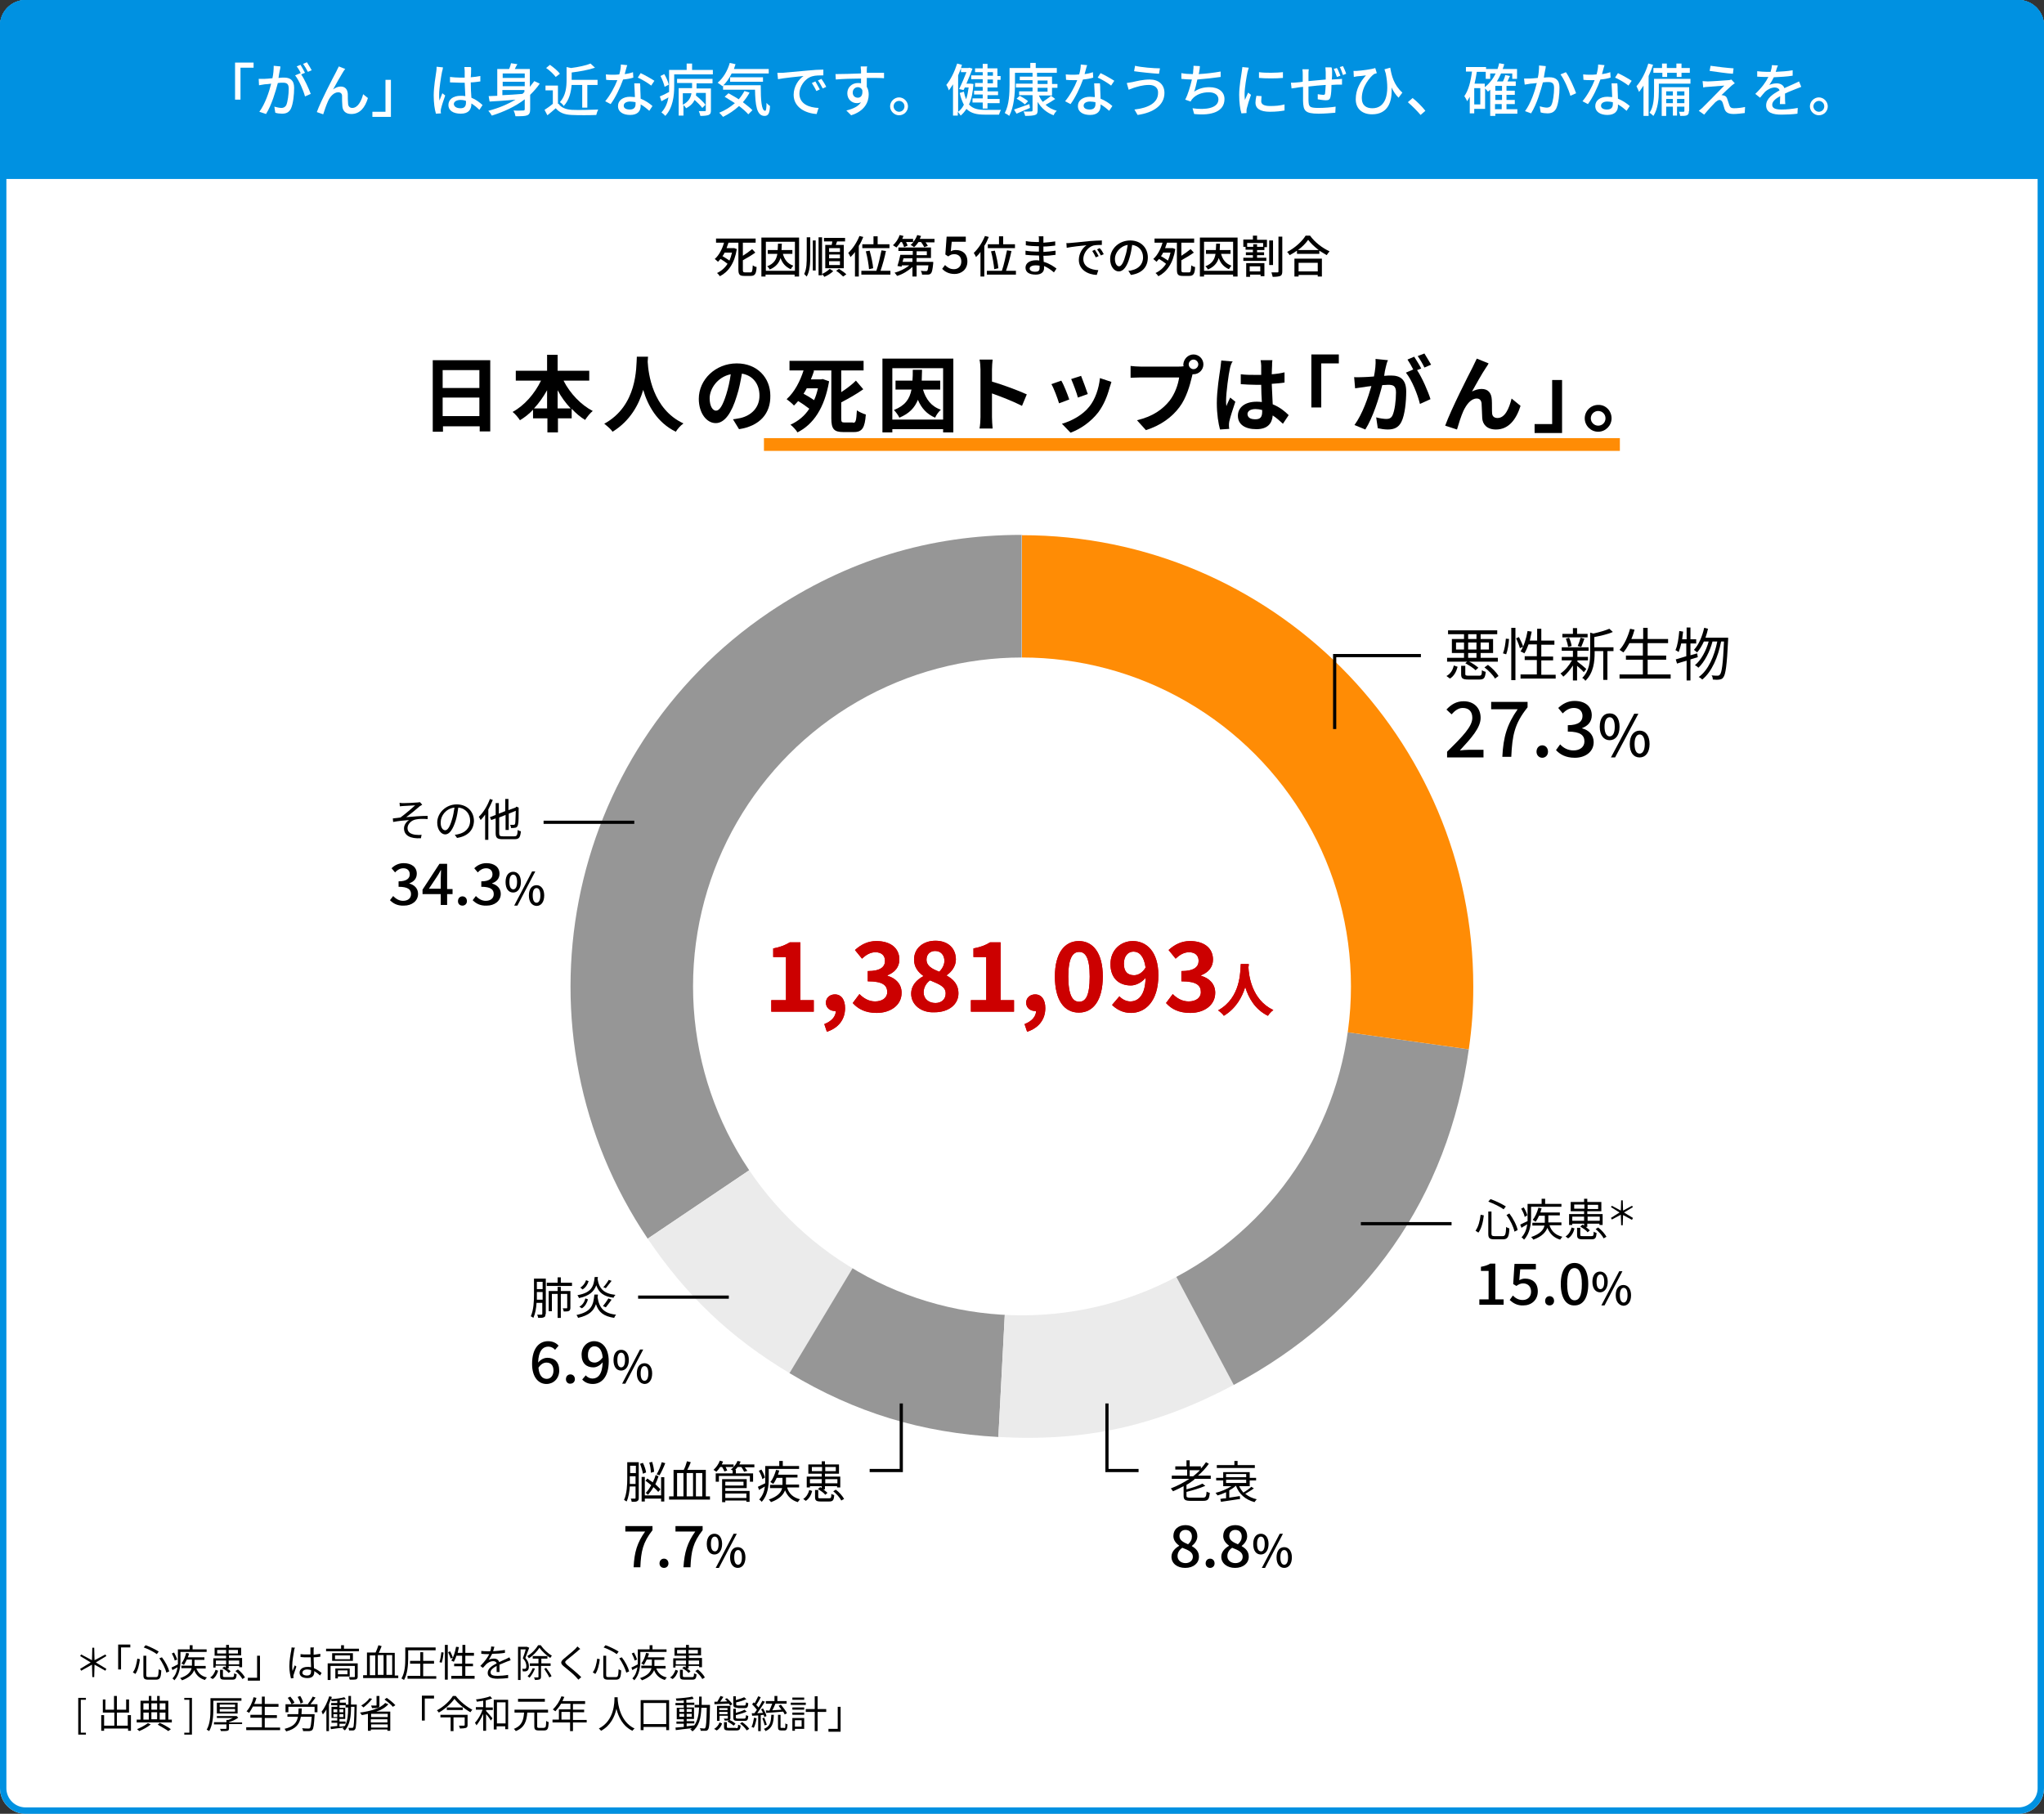 <?xml version="1.0" encoding="utf-8"?>
<!-- Generator: Adobe Illustrator 26.1.0, SVG Export Plug-In . SVG Version: 6.00 Build 0)  -->
<svg version="1.1" xmlns="http://www.w3.org/2000/svg" xmlns:xlink="http://www.w3.org/1999/xlink" x="0px" y="0px"
	 viewBox="0 0 640 568" style="enable-background:new 0 0 640 568;" xml:space="preserve">
<rect x="0" y="0" width="640" height="568" fill="#333333" stroke="none"/>
<style type="text/css">
	.st0{fill:#FFFFFF;}
	.st1{fill:#0091E1;}
	.st2{fill:#969696;}
	.st3{fill:#EBEBEB;}
	.st4{fill:#FF8C05;}
	.st5{fill:#CC0000;}
</style>
<g id="レイヤー_2">
	<g>
		<path class="st0" d="M632,568H8c-4.4,0-8-3.6-8-8V8c0-4.4,3.6-8,8-8h624c4.4,0,8,3.6,8,8v552C640,564.4,636.4,568,632,568z"/>
		<path class="st1" d="M632,2c3.3,0,6,2.7,6,6v552c0,3.3-2.7,6-6,6H8c-3.3,0-6-2.7-6-6V8c0-3.3,2.7-6,6-6H632 M632,0H8
			C3.6,0,0,3.6,0,8v552c0,4.4,3.6,8,8,8h624c4.4,0,8-3.6,8-8V8C640,3.6,636.4,0,632,0L632,0z"/>
	</g>
	<g>
		<path class="st1" d="M640,56H0V8c0-4.4,3.6-8,8-8h624c4.4,0,8,3.6,8,8V56z"/>
		<path class="st1" d="M632,2c3.3,0,6,2.7,6,6v46H2V8c0-3.3,2.7-6,6-6H632 M632,0H8C3.6,0,0,3.6,0,8v48h640V8C640,3.6,636.4,0,632,0
			L632,0z"/>
	</g>
</g>
<g id="レイヤー_3">
	<g>
		<g>
			<g>
				<path class="st0" d="M79.4,21.2h-4.1v10h-1.7V19.6h5.8V21.2z"/>
			</g>
			<g>
				<path class="st0" d="M87.6,22.1c-0.1,0.6-0.3,1.4-0.4,2.3c0.7-0.1,1.4-0.1,1.8-0.1c1.7,0,3.1,0.7,3.1,3.2c0,2.1-0.3,5-1,6.5
					c-0.6,1.2-1.5,1.6-2.8,1.6c-0.7,0-1.5-0.1-2.1-0.3l-0.3-1.9c0.7,0.2,1.7,0.4,2.2,0.4c0.6,0,1.1-0.2,1.5-0.8
					c0.5-1.1,0.8-3.4,0.8-5.3c0-1.5-0.7-1.8-1.8-1.8c-0.4,0-1,0-1.6,0.1c-0.7,2.6-1.9,6.8-3.7,9.7L81.2,35c1.8-2.4,3.1-6.3,3.7-8.8
					c-0.8,0.1-1.5,0.2-2,0.2c-0.5,0.1-1.3,0.2-1.8,0.3L81,24.7c0.6,0,1.1,0,1.7,0c0.6,0,1.5-0.1,2.6-0.2c0.3-1.3,0.4-2.7,0.4-3.9
					l2.1,0.2C87.8,21.3,87.7,21.7,87.6,22.1z M95.5,22.8l-1.2,0.5c1.1,1.6,2.4,4.5,3,6.1l-1.8,0.8c-0.5-1.9-1.9-5.1-3.1-6.6l1.7-0.7
					c0,0,0.1,0.1,0.1,0.1c-0.3-0.7-0.8-1.6-1.3-2.2l1.2-0.5C94.5,20.9,95.1,22.1,95.5,22.8z M97.6,22l-1.2,0.5
					c-0.4-0.8-1-1.8-1.5-2.5l1.2-0.5C96.6,20.2,97.2,21.3,97.6,22z"/>
			</g>
			<g>
				<path class="st0" d="M107.5,22.4c-0.8,1.3-2.3,3.9-3.2,5.6c0.8-0.6,1.6-0.9,2.4-0.9c1.3,0,2.1,0.8,2.2,2.3c0,0.9,0,2.3,0.1,3.2
					c0.1,0.8,0.6,1.2,1.3,1.2c1.8,0,2.9-2.3,3.4-4.3l1.5,1.2c-0.9,3-2.5,5-5.2,5c-2,0-2.7-1.2-2.8-2.4c-0.1-1-0.1-2.4-0.1-3.3
					c0-0.7-0.5-1.1-1.2-1.1c-1.4,0-2.6,1.4-3.2,2.8c-0.5,1.1-1.2,3.1-1.5,4.1l-2-0.7c1.3-3.6,5.2-11,6.1-12.7c0.2-0.5,0.5-1,0.8-1.6
					l2,0.8C107.9,21.8,107.7,22.1,107.5,22.4z"/>
			</g>
			<g>
				<path class="st0" d="M116.6,35h4.1v-10h1.7v11.6h-5.8V35z"/>
			</g>
			<g>
				<path class="st0" d="M138.4,22.5c-0.3,1.5-0.9,5.2-0.9,7.1c0,0.6,0,1.3,0.1,1.9c0.3-0.7,0.6-1.6,0.9-2.3l0.9,0.7
					c-0.5,1.4-1.1,3.2-1.3,4.1c-0.1,0.3-0.1,0.6-0.1,0.8c0,0.2,0,0.5,0.1,0.7l-1.6,0.1c-0.4-1.3-0.7-3.3-0.7-5.7
					c0-2.7,0.6-6.1,0.8-7.5c0.1-0.5,0.1-1,0.1-1.5l2,0.2C138.7,21.4,138.5,22.2,138.4,22.5z M147.5,22.1c0,0.5,0,1.2-0.1,2.1
					c1.1-0.1,2.1-0.2,3-0.4v1.7c-0.9,0.1-1.9,0.3-3,0.3c0,1.8,0.1,3.4,0.2,4.8c1.5,0.6,2.6,1.5,3.5,2.3l-1,1.5
					c-0.8-0.8-1.7-1.5-2.5-2c0,0,0,0.1,0,0.1c0,1.7-0.8,3.1-3.3,3.1c-2.4,0-3.9-1-3.9-2.7c0-1.7,1.4-2.9,3.8-2.9c0.5,0,1,0,1.5,0.1
					c-0.1-1.3-0.1-2.8-0.2-4.2c-0.5,0-1,0-1.5,0c-1,0-2-0.1-3.1-0.1l0-1.7c1,0.1,2,0.2,3.1,0.2c0.5,0,1,0,1.5,0v-2.1
					c0-0.3-0.1-0.8-0.1-1.2h2C147.6,21.3,147.5,21.7,147.5,22.1z M144.2,33.9c1.3,0,1.7-0.7,1.7-1.8c0-0.1,0-0.3,0-0.5
					c-0.5-0.2-1.1-0.3-1.7-0.3c-1.2,0-2.1,0.5-2.1,1.3C142.2,33.5,143.1,33.9,144.2,33.9z"/>
			</g>
			<g>
				<path class="st0" d="M169,26.2c-0.9,1.3-1.9,2.4-3,3.5v4.5c0,1-0.2,1.6-0.9,1.9c-0.7,0.3-1.9,0.3-3.7,0.3
					c-0.1-0.5-0.3-1.3-0.6-1.8c1.3,0.1,2.6,0,3,0c0.4,0,0.5-0.1,0.5-0.5v-3c-3,2.3-6.5,3.9-10.3,5.1c-0.2-0.4-0.8-1.2-1.1-1.5
					c3.1-0.8,6-2,8.5-3.5c-3,0.3-5.9,0.5-8.1,0.6l-0.3-1.7l2.7-0.1v-8.4h3.7c0.3-0.6,0.5-1.3,0.6-1.8l2,0.3c-0.3,0.5-0.6,1-0.8,1.5
					h4.7v5.6c0.5-0.6,0.9-1.2,1.4-1.8L169,26.2z M157.4,23v1.4h6.9V23H157.4z M164.3,25.6h-6.9V27h6.9V25.6z M157.4,29.8
					c1.9-0.1,4.1-0.2,6.2-0.4c0.2-0.2,0.4-0.4,0.6-0.6v-0.6h-6.9V29.8z"/>
			</g>
			<g>
				<path class="st0" d="M174.9,32.5c0.8,1.2,2.3,1.8,4.2,1.9c2,0.1,6,0,8.2-0.1c-0.2,0.4-0.5,1.2-0.6,1.7c-2,0.1-5.7,0.1-7.7,0
					c-2.3-0.1-3.8-0.7-5-2.1c-0.8,0.7-1.7,1.5-2.6,2.2l-0.9-1.7c0.8-0.5,1.8-1.2,2.6-1.9v-4.2h-2.3v-1.5h3.9V32.5z M174,24.1
					c-0.6-0.8-1.9-2.1-3-2.8l1.2-1c1.1,0.8,2.5,1.9,3.1,2.8L174,24.1z M179,26.5c-0.2,2.2-0.7,4.8-2.5,6.7c-0.2-0.4-0.8-1-1.2-1.2
					c1.9-2.1,2.1-4.8,2.1-7V21l1.4,0.3c2.3-0.3,4.7-0.8,6.1-1.4l1.4,1.3c-2,0.7-4.8,1.2-7.3,1.5v2.3h8.1v1.6h-3.2v7.1h-1.6v-7.1H179
					z"/>
			</g>
			<g>
				<path class="st0" d="M195.6,23.2c0.9-0.1,1.8-0.3,2.6-0.6l0.1,1.7c-0.9,0.3-2,0.5-3.2,0.6c-0.9,2.5-2.4,5.7-3.9,7.7l-1.7-0.9
					c1.5-1.8,3-4.5,3.8-6.6c-0.5,0-0.9,0-1.3,0c-0.7,0-1.4,0-2.2-0.1l-0.1-1.7c0.7,0.1,1.6,0.1,2.3,0.1c0.6,0,1.2,0,1.9-0.1
					c0.3-1,0.5-2.1,0.5-3.1l2,0.2C196.1,21.2,195.9,22.2,195.6,23.2z M200.5,28.2c0,0.6,0.1,1.6,0.1,2.7c1.5,0.6,2.8,1.5,3.7,2.3
					l-1,1.5c-0.7-0.6-1.6-1.4-2.7-2c0,0.2,0,0.4,0,0.5c0,1.5-0.9,2.8-3.3,2.8c-2.1,0-3.8-0.9-3.8-2.8c0-1.7,1.5-2.9,3.8-2.9
					c0.5,0,1,0.1,1.5,0.1c-0.1-1.4-0.1-3.1-0.2-4.3h1.8C200.5,26.9,200.5,27.5,200.5,28.2z M197.2,34.3c1.4,0,1.8-0.8,1.8-1.7
					c0-0.2,0-0.4,0-0.6c-0.5-0.1-1.1-0.2-1.7-0.2c-1.2,0-2,0.5-2,1.3C195.3,33.8,195.9,34.3,197.2,34.3z M199.7,24.3l0.9-1.4
					c1.3,0.6,3.4,1.8,4.3,2.4l-1,1.5C202.9,26,200.9,24.8,199.7,24.3z"/>
			</g>
			<g>
				<path class="st0" d="M223.2,21.8v1.5h-12.1v3.8c0,2.8-0.4,6.7-2.8,9.2c-0.2-0.3-0.9-0.9-1.2-1.1c1.3-1.4,1.9-3,2.2-4.7
					c-0.7,0.4-1.5,0.8-2.2,1.2l-0.5-1.5c0.8-0.3,1.8-0.8,2.9-1.4c0-0.6,0-1.1,0-1.6v-5.3h5.5v-2h1.7v2H223.2z M208.1,27.2
					c-0.2-0.9-0.7-2.3-1.3-3.4l1.2-0.6c0.6,1,1.2,2.4,1.4,3.3L208.1,27.2z M211.9,24.7h11.2v1.4h-5v1.6h4.5v6.8
					c0,0.8-0.1,1.2-0.7,1.5c-0.6,0.2-1.4,0.3-2.6,0.3c-0.1-0.4-0.3-1.1-0.5-1.5c0.8,0,1.7,0,1.9,0c0.3,0,0.3-0.1,0.3-0.3v-5.4h-3
					c0,0.3-0.1,0.6-0.1,0.8c1.1,0.9,2.4,2.1,3,2.9l-1,1c-0.5-0.7-1.5-1.7-2.4-2.5c-0.5,1-1.3,1.9-2.7,2.6c-0.1-0.3-0.5-0.7-0.8-1
					v3.3h-1.5v-8.6h4.2v-1.6h-4.7V24.7z M213.8,32.8c1.9-1,2.5-2.3,2.7-3.6h-2.7V32.8z"/>
			</g>
			<g>
				<path class="st0" d="M229.1,23c-0.8,1.6-1.8,3-2.9,4c-0.3-0.3-1.1-0.8-1.5-1.1c1.7-1.4,3.1-3.7,3.8-6.2l1.8,0.4
					c-0.2,0.5-0.3,1-0.5,1.5h10.9V23H229.1z M234.7,29c-0.6,1.1-1.3,2.1-2.1,3c1.2,0.9,2.3,1.8,3,2.5l-1.3,1.3
					c-0.7-0.8-1.7-1.7-2.9-2.6c-1.5,1.4-3.2,2.5-5,3.4c-0.2-0.3-0.9-1-1.2-1.3c1.8-0.7,3.5-1.8,4.9-3c-1.1-0.7-2.2-1.4-3.2-2
					l1.2-1.1c1,0.6,2.2,1.2,3.2,1.9c0.7-0.8,1.3-1.7,1.8-2.6L234.7,29z M238.2,26.8c0,4.5,0.2,7.9,1.4,7.9c0.3,0,0.4-1,0.4-2.5
					c0.3,0.4,0.8,0.8,1.1,1c-0.1,2.2-0.5,3.1-1.7,3.1c-2.5,0-2.9-3.4-3-8.2h-10v-1.4H238.2z M228.6,25.6v-1.4h10.3v1.4H228.6z"/>
			</g>
			<g>
				<path class="st0" d="M245,22.8c1.3-0.1,4.5-0.4,7.8-0.7c1.9-0.2,3.7-0.3,5-0.3v1.8c-1,0-2.6,0-3.5,0.3c-2.4,0.7-4,3.3-4,5.4
					c0,3.3,3.1,4.4,6,4.5l-0.6,1.9c-3.5-0.2-7.2-2.1-7.2-6c0-2.7,1.6-4.9,3.1-5.9c-1.8,0.2-6,0.6-8,1l-0.2-2
					C244,22.8,244.7,22.8,245,22.8z M256.7,28l-1.1,0.5c-0.4-0.9-0.9-1.7-1.4-2.5l1.1-0.5C255.7,26.2,256.3,27.3,256.7,28z
					 M258.7,27.2l-1.1,0.5c-0.5-0.9-0.9-1.7-1.5-2.5l1.1-0.5C257.7,25.4,258.4,26.5,258.7,27.2z"/>
			</g>
			<g>
				<path class="st0" d="M271.4,21.9c0,0.2,0,0.5,0,0.9h5.4l0,1.7c-1.1-0.1-2.8-0.1-5.4-0.1c0,1,0,2,0,2.8c0.4,0.6,0.6,1.5,0.6,2.4
					c0,2.4-1.3,5.2-5.5,6.5l-1.5-1.5c2.1-0.5,3.8-1.3,4.6-2.6c-0.4,0.2-0.8,0.3-1.3,0.3c-1.5,0-3-1.1-3-3.1c0-1.9,1.5-3.2,3.3-3.2
					c0.4,0,0.7,0,1,0.1c0-0.5,0-1,0-1.5c-2.7,0-5.7,0.1-7.9,0.3l-0.1-1.7c2,0,5.4-0.1,8-0.2c0-0.4,0-0.7,0-0.9
					c-0.1-0.6-0.1-1.1-0.1-1.3h2.1C271.4,20.8,271.4,21.6,271.4,21.9z M268.6,30.6c0.9,0,1.6-0.7,1.4-2.4c-0.3-0.6-0.8-0.9-1.4-0.9
					c-0.8,0-1.6,0.6-1.6,1.7C267,30,267.7,30.6,268.6,30.6z"/>
			</g>
			<g>
				<path class="st0" d="M284.3,33.3c0,1.5-1.2,2.8-2.8,2.8c-1.5,0-2.8-1.3-2.8-2.8s1.3-2.8,2.8-2.8C283,30.5,284.3,31.8,284.3,33.3
					z M283.2,33.3c0-1-0.8-1.7-1.7-1.7c-1,0-1.7,0.8-1.7,1.7s0.8,1.7,1.7,1.7C282.4,35,283.2,34.3,283.2,33.3z"/>
			</g>
			<g>
				<path class="st0" d="M304.8,26.3c-0.2,2.6-0.6,4.8-1.4,6.4c1.2,1.4,2.9,1.7,5,1.7c0.7,0,4.1,0,5,0c-0.2,0.4-0.5,1.1-0.6,1.5
					h-4.5c-2.4,0-4.3-0.4-5.7-1.8c-0.5,0.8-1.1,1.5-1.8,2.1c-0.2-0.3-0.6-0.9-0.9-1.2v1.2h-1.5v-9.8c-0.4,0.7-0.9,1.3-1.3,1.9
					c-0.1-0.4-0.5-1.3-0.8-1.7c1.4-1.7,2.6-4.2,3.4-6.7l1.5,0.4c-0.1,0.3-0.2,0.6-0.3,1h2.3l0.3-0.1l1,0.3c-0.5,1.3-1.2,3.1-1.9,4.7
					h1l0.3,0L304.8,26.3z M300,35c0.7-0.5,1.3-1.2,1.8-2.2c-0.5-1-1-2.2-1.3-3.7l1.3-0.4c0.2,1,0.4,1.7,0.7,2.4
					c0.4-1.1,0.6-2.4,0.8-3.7h-1.2l-0.4,0.8l-1.4-0.3c0.8-1.6,1.7-3.7,2.3-5.3h-1.7v-1.2c-0.3,0.8-0.6,1.5-0.9,2.2V35z M307.7,22.6
					h-2.4v-1.2h2.4v-1.4h1.5v1.4h3.1v2.4h1v1.2h-1v2.4h-3.1v1.2h3.3v1.2h-3.3v1.2h3.8v1.3h-3.8V34h-1.5v-1.9h-3.2v-1.3h3.2v-1.2H305
					v-1.2h2.7v-1.2h-2.4v-1.2h2.4v-1.2h-3.6v-1.2h3.6V22.6z M309.2,22.6v1.1h1.7v-1.1H309.2z M310.9,24.9h-1.7v1.2h1.7V24.9z"/>
			</g>
			<g>
				<path class="st0" d="M325.3,29.9c0.3,0.7,0.7,1.4,1.2,2c0.9-0.6,1.9-1.3,2.6-1.9l1.3,1c-0.9,0.6-2,1.3-3,1.8
					c0.9,0.9,2.1,1.5,3.5,1.9c-0.4,0.3-0.8,0.9-1,1.4c-2.2-0.8-3.9-2.3-5-4.2v2.6c0,0.9-0.2,1.3-0.8,1.5c-0.6,0.2-1.6,0.3-3.1,0.3
					c-0.1-0.4-0.3-1-0.5-1.4c1,0.1,2.1,0,2.4,0c0.3,0,0.4-0.1,0.4-0.4v-4.7h-4.2v-1.2h4.2v-1.2h-5.2v-1.2h5.2v-1.1h-4V24h4v-1.2
					h-5.5v3.7c0,2.8-0.3,7-1.8,9.8c-0.3-0.3-1-0.7-1.4-0.9c1.4-2.6,1.5-6.2,1.5-8.9v-5.2h6.5v-1.6h1.7v1.6h6.6v1.5h-6.2V24h4.7v2.3
					h1.7v1.2h-1.7v2.4H325.3z M322.5,33.8c-1.5,0.6-3,1.3-4.2,1.8l-0.8-1.3c1.2-0.4,3-1.1,4.8-1.7L322.5,33.8z M319.3,30
					c0.9,0.5,2.1,1.2,2.6,1.7l-1,1c-0.5-0.5-1.7-1.3-2.6-1.8L319.3,30z M324.9,26.3h3.1v-1.1h-3.1V26.3z M324.9,28.7h3.1v-1.2h-3.1
					V28.7z"/>
			</g>
			<g>
				<path class="st0" d="M339.6,23.2c0.9-0.1,1.8-0.3,2.6-0.6l0.1,1.7c-0.9,0.3-2,0.5-3.2,0.6c-0.9,2.5-2.4,5.7-3.9,7.7l-1.7-0.9
					c1.5-1.8,3-4.5,3.8-6.6c-0.5,0-0.9,0-1.3,0c-0.7,0-1.4,0-2.2-0.1l-0.1-1.7c0.7,0.1,1.6,0.1,2.3,0.1c0.6,0,1.2,0,1.9-0.1
					c0.3-1,0.5-2.1,0.5-3.1l2,0.2C340.1,21.2,339.9,22.2,339.6,23.2z M344.5,28.2c0,0.6,0.1,1.6,0.1,2.7c1.5,0.6,2.8,1.5,3.7,2.3
					l-1,1.5c-0.7-0.6-1.6-1.4-2.7-2c0,0.2,0,0.4,0,0.5c0,1.5-0.9,2.8-3.3,2.8c-2.1,0-3.8-0.9-3.8-2.8c0-1.7,1.5-2.9,3.8-2.9
					c0.5,0,1,0.1,1.5,0.1c-0.1-1.4-0.1-3.1-0.2-4.3h1.8C344.5,26.9,344.5,27.5,344.5,28.2z M341.2,34.3c1.4,0,1.8-0.8,1.8-1.7
					c0-0.2,0-0.4,0-0.6c-0.5-0.1-1.1-0.2-1.7-0.2c-1.2,0-2,0.5-2,1.3C339.3,33.8,339.9,34.3,341.2,34.3z M343.7,24.3l0.9-1.4
					c1.3,0.6,3.4,1.8,4.3,2.4l-1,1.5C346.9,26,344.9,24.8,343.7,24.3z"/>
			</g>
			<g>
				<path class="st0" d="M359.8,26.6c-2.1,0-3.8,0.6-4.8,0.9c-0.5,0.2-1.1,0.4-1.6,0.6l-0.6-2.1c0.5-0.1,1.2-0.2,1.8-0.3
					c1.3-0.3,3.3-0.8,5.4-0.8c2.7,0,4.6,1.5,4.6,4.2c0,3.9-3.5,6.2-8.4,6.9l-1-1.7c4.4-0.5,7.4-2.1,7.4-5.2
					C362.7,27.6,361.6,26.6,359.8,26.6z M363.2,21.4l-0.3,1.7c-2-0.1-5.8-0.5-7.8-0.8l0.3-1.7C357.4,21.1,361.3,21.4,363.2,21.4z"/>
			</g>
			<g>
				<path class="st0" d="M375.5,22.4c0,0.2-0.1,0.5-0.2,0.8c2.1-0.1,4.7-0.4,6.9-0.8l0,1.7c-2,0.3-4.9,0.6-7.3,0.8
					c-0.3,1.3-0.6,2.8-1,3.8c1.5-1,3-1.4,4.8-1.4c2.9,0,4.7,1.5,4.7,3.7c0,3.9-3.9,5.3-9.5,4.7l-0.5-1.8c4.1,0.6,8.1,0,8.1-2.8
					c0-1.2-1-2.2-3-2.2c-2.1,0-4,0.7-5.2,2.1c-0.2,0.3-0.4,0.5-0.5,0.8l-1.7-0.6c0.9-1.7,1.6-4.2,2.1-6.3c-1.2,0-2.3-0.1-3.3-0.2
					v-1.8c1,0.2,2.4,0.3,3.5,0.3c0,0,0.1,0,0.1,0c0.1-0.4,0.1-0.7,0.1-1c0.1-0.6,0.1-1.1,0.1-1.6l2,0.1
					C375.7,21.2,375.6,21.8,375.5,22.4z"/>
			</g>
			<g>
				<path class="st0" d="M390.6,22.6c-0.3,1.5-0.9,4.9-0.9,6.8c0,0.6,0,1.3,0.1,1.9c0.3-0.7,0.7-1.6,1-2.3l0.9,0.7
					c-0.5,1.4-1.1,3.3-1.3,4.2c-0.1,0.3-0.1,0.6-0.1,0.8c0,0.2,0,0.5,0,0.7l-1.6,0.1c-0.4-1.3-0.7-3.4-0.7-5.8
					c0-2.7,0.6-5.7,0.8-7.2c0.1-0.5,0.1-1,0.2-1.5l2,0.2C390.9,21.6,390.7,22.3,390.6,22.6z M394.9,31.7c0,0.8,0.6,1.5,2.8,1.5
					c1.6,0,3-0.1,4.5-0.5l0,1.9c-1.1,0.2-2.6,0.4-4.6,0.4c-3.1,0-4.5-1.1-4.5-2.8c0-0.6,0.1-1.3,0.3-2.2l1.6,0.1
					C395,30.7,394.9,31.2,394.9,31.7z M401.7,22.6v1.8c-2.1,0.2-5.5,0.2-7.5,0l0-1.8C396.2,22.9,399.8,22.8,401.7,22.6z"/>
			</g>
			<g>
				<path class="st0" d="M417.1,22.6c0,0.8,0,1.6-0.1,2.3c0.6,0,1.2-0.1,1.7-0.1c0.5,0,1.1-0.1,1.5-0.1v1.8c-0.3,0-1.1,0-1.6,0
					c-0.5,0-1.1,0.1-1.7,0.1c0,1.4-0.1,2.9-0.3,3.7c-0.2,0.9-0.6,1.1-1.5,1.1c-0.6,0-2-0.2-2.5-0.3l0-1.6c0.6,0.1,1.4,0.2,1.7,0.2
					c0.4,0,0.6-0.1,0.6-0.5c0.1-0.6,0.1-1.6,0.2-2.6c-1.7,0.1-3.7,0.3-5.4,0.5c0,1.8,0,3.5,0,4.3c0.1,1.9,0.1,2.4,3.1,2.4
					c1.9,0,4.1-0.2,5.4-0.4l-0.1,1.9c-1.2,0.1-3.4,0.3-5.2,0.3c-4.4,0-4.8-1-4.9-4c0-0.8,0-2.6,0-4.4c-0.7,0.1-1.2,0.1-1.6,0.2
					c-0.6,0.1-1.5,0.2-2,0.3l-0.2-1.8c0.5,0,1.3,0,2-0.1c0.4,0,1-0.1,1.7-0.2c0-1,0-1.9,0-2.2c0-0.6,0-1.1-0.1-1.7h2
					c-0.1,0.5-0.1,1-0.1,1.6c0,0.5,0,1.3,0,2.1c1.7-0.2,3.6-0.3,5.4-0.5c0-0.8,0-1.6,0-2.3c0-0.4-0.1-1.2-0.1-1.5h1.9
					C417.1,21.5,417.1,22.2,417.1,22.6z M419.7,23.7l-1.1,0.4c-0.3-0.8-0.6-1.8-1-2.5l1-0.3C419,21.9,419.4,23,419.7,23.7z
					 M421.5,23.1l-1,0.4c-0.3-0.8-0.6-1.8-1-2.5l1-0.3C420.8,21.3,421.3,22.4,421.5,23.1z"/>
			</g>
			<g>
				<path class="st0" d="M439.1,29l-1.2,1.6c-0.9-0.9-1.6-2-2.2-3.2c0.3,4.4-1.1,8.4-6.1,8.4c-2.9,0-5.1-1.6-5.1-4.7
					c0-3.2,1.5-5.6,3.2-7.5c-0.8,0.1-2.2,0.3-2.8,0.3c-0.4,0.1-0.6,0.1-1,0.2l-0.1-1.9c0.3,0,0.6,0,1,0c1.6-0.1,4.7-0.5,5.8-0.9
					l0.5,1.6c-0.2,0.1-0.7,0.2-0.9,0.3c-1.2,0.9-3.8,3.9-3.8,7.5c0,2.4,1.5,3.2,3.3,3.2c4.1,0,5.5-4.3,4.2-10.9
					c-0.1-0.4-0.3-0.8-0.4-1.3l1.8-0.5C435.7,23.6,436.4,26.6,439.1,29z"/>
			</g>
			<g>
				<path class="st0" d="M440.8,32l1.5-1.3c1.3,1,3,2.7,4,4l-1.5,1.3C443.6,34.6,442.1,33.1,440.8,32z"/>
			</g>
			<g>
				<path class="st0" d="M475.3,35.6h-7.1v0.7h-1.6v-8.2c-0.2,0.2-0.5,0.4-0.7,0.6c-0.2-0.3-0.6-0.7-0.9-1v6.4h-3.4v1.4h-1.4v-5.2
					c-0.3,0.5-0.5,0.9-0.8,1.4c-0.2-0.4-0.6-1.2-0.9-1.6c1.3-1.8,2-4.6,2.4-7.7H459V21h6.3v0.6h3.6c0.2-0.6,0.4-1.2,0.5-1.8l1.6,0.3
					c-0.1,0.5-0.3,1-0.5,1.5h4.5v3.1h-1.5V23h-3.5c-0.4,0.9-0.8,1.7-1.3,2.5h1.9c0.3-0.6,0.6-1.4,0.7-2l1.5,0.3
					c-0.3,0.6-0.5,1.1-0.8,1.7h2.6v1.4h-2.9v1.5h2.6v1.3h-2.6v1.6h2.6v1.3h-2.6v1.6h3.4V35.6z M463.5,27.6h-1.9v5.1h1.9V27.6z
					 M464.9,27.3c1.4-1.1,2.6-2.6,3.4-4.3h-1.7v1.7h-1.4v-2.2h-2.8c-0.2,1.3-0.4,2.5-0.7,3.7h3.2V27.3z M470.3,26.9h-2.1v1.5h2.1
					V26.9z M470.3,29.7h-2.1v1.6h2.1V29.7z M468.1,34.2h2.1v-1.6h-2.1V34.2z"/>
			</g>
			<g>
				<path class="st0" d="M483.8,22c-0.1,0.6-0.3,1.4-0.4,2.3c0.7-0.1,1.4-0.1,1.8-0.1c1.7,0,3.1,0.7,3.1,3.2c0,2.1-0.3,5-1,6.5
					c-0.6,1.2-1.5,1.6-2.8,1.6c-0.7,0-1.5-0.1-2.1-0.3l-0.3-1.9c0.7,0.2,1.7,0.4,2.2,0.4c0.6,0,1.2-0.2,1.5-0.9
					c0.5-1.1,0.8-3.4,0.8-5.3c0-1.5-0.7-1.8-1.8-1.8c-0.4,0-1,0-1.7,0.1c-0.7,2.6-1.9,6.8-3.7,9.7l-1.9-0.7c1.8-2.4,3.1-6.3,3.7-8.8
					c-0.8,0.1-1.6,0.2-2,0.2c-0.4,0.1-1.3,0.2-1.8,0.3l-0.2-1.9c0.6,0,1.1,0,1.7,0c0.6,0,1.5-0.1,2.6-0.2c0.3-1.3,0.4-2.7,0.4-3.9
					l2.1,0.2C484,21.2,483.9,21.6,483.8,22z M493.5,29.2l-1.8,0.8c-0.5-1.9-1.9-5.1-3.1-6.7l1.7-0.7
					C491.4,24.1,492.9,27.5,493.5,29.2z"/>
			</g>
			<g>
				<path class="st0" d="M501.6,23.2c0.9-0.1,1.8-0.3,2.6-0.6l0.1,1.7c-0.9,0.3-2,0.5-3.2,0.6c-0.9,2.5-2.4,5.7-3.9,7.7l-1.7-0.9
					c1.5-1.8,3-4.5,3.8-6.6c-0.5,0-0.9,0-1.3,0c-0.7,0-1.4,0-2.2-0.1l-0.1-1.7c0.7,0.1,1.6,0.1,2.3,0.1c0.6,0,1.2,0,1.9-0.1
					c0.3-1,0.5-2.1,0.5-3.1l2,0.2C502.1,21.2,501.9,22.2,501.6,23.2z M506.5,28.2c0,0.6,0.1,1.6,0.1,2.7c1.5,0.6,2.8,1.5,3.7,2.3
					l-1,1.5c-0.7-0.6-1.6-1.4-2.7-2c0,0.2,0,0.4,0,0.5c0,1.5-0.9,2.8-3.3,2.8c-2.1,0-3.8-0.9-3.8-2.8c0-1.7,1.5-2.9,3.8-2.9
					c0.5,0,1,0.1,1.5,0.1c-0.1-1.4-0.1-3.1-0.2-4.3h1.8C506.5,26.9,506.5,27.5,506.5,28.2z M503.2,34.3c1.4,0,1.8-0.8,1.8-1.7
					c0-0.2,0-0.4,0-0.6c-0.5-0.1-1.1-0.2-1.7-0.2c-1.2,0-2,0.5-2,1.3C501.3,33.8,501.9,34.3,503.2,34.3z M505.7,24.3l0.9-1.4
					c1.3,0.6,3.4,1.8,4.3,2.4l-1,1.5C508.9,26,506.9,24.8,505.7,24.3z"/>
			</g>
			<g>
				<path class="st0" d="M517.6,20.3c-0.4,1.2-0.9,2.4-1.4,3.5v12.5h-1.6v-9.5c-0.5,0.7-0.9,1.4-1.4,2c-0.1-0.4-0.6-1.3-0.8-1.8
					c1.5-1.7,2.9-4.4,3.7-7.1L517.6,20.3z M529.3,26.2h-9.9v2.4c0,2.3-0.3,5.6-1.7,7.7c-0.3-0.3-0.9-0.8-1.2-1
					c1.3-1.9,1.4-4.7,1.4-6.7v-3.9h11.4V26.2z M520.4,22.8h-2.7v-1.5h2.7v-1.4h1.5v1.4h3v-1.4h1.6v1.4h2.6v1.5h-2.6v1.3H525v-1.3h-3
					v1.3h-1.5V22.8z M528.8,34.8c0,0.7-0.1,1-0.6,1.3c-0.5,0.2-1.1,0.2-2.1,0.2c-0.1-0.4-0.2-0.9-0.4-1.3c0.6,0,1.2,0,1.4,0
					c0.2,0,0.3-0.1,0.3-0.3v-1.3h-2.3v2.8h-1.3v-2.8h-2.1v2.9h-1.4v-9h8.6V34.8z M521.7,28.6v1.3h2.1v-1.3H521.7z M523.8,32.3V31
					h-2.1v1.3H523.8z M525.1,28.6v1.3h2.3v-1.3H525.1z M527.4,32.3V31h-2.3v1.3H527.4z"/>
			</g>
			<g>
				<path class="st0" d="M542.2,26.8c-0.8,0.7-2.6,2.4-3.2,3c0.2,0,0.5,0,0.7,0.1c0.6,0.1,1,0.5,1.2,1.3c0.2,0.5,0.4,1.3,0.6,1.8
					c0.2,0.6,0.6,0.9,1.4,0.9c1.3,0,2.6-0.2,3.5-0.4l-0.1,1.9c-0.8,0.1-2.5,0.3-3.4,0.3c-1.6,0-2.5-0.4-2.9-1.5
					c-0.2-0.5-0.4-1.5-0.6-2c-0.2-0.6-0.6-0.9-1-0.9c-0.4,0-0.8,0.3-1.3,0.7c-0.6,0.6-2.3,2.4-3.5,3.9l-1.7-1.2
					c0.3-0.2,0.6-0.5,1.1-0.9c0.8-0.8,5.2-5.2,6.9-7c-1.4,0.1-4,0.3-5.1,0.4c-0.6,0-1.1,0.1-1.5,0.2l-0.2-2c0.4,0,1,0.1,1.6,0.1
					c1,0,5.1-0.3,6.5-0.4c0.3,0,0.7-0.1,0.9-0.2l1.1,1.2C542.9,26.2,542.5,26.6,542.2,26.8z M542.8,21.4l-0.2,1.7
					c-1.9-0.1-5.1-0.6-7.3-0.9l0.3-1.6C537.6,20.9,541,21.3,542.8,21.4z"/>
			</g>
			<g>
				<path class="st0" d="M556,22.5c1.8-0.1,3.7-0.2,5.3-0.5v1.7c-1.8,0.3-4,0.4-5.9,0.5c-0.4,0.8-0.9,1.7-1.4,2.4
					c0.6-0.3,1.6-0.5,2.3-0.5c1.1,0,2.1,0.5,2.4,1.5c1.1-0.5,2-0.9,2.9-1.3c0.6-0.3,1.1-0.5,1.7-0.8l0.7,1.7
					c-0.5,0.2-1.3,0.5-1.8,0.7c-0.9,0.4-2.1,0.8-3.3,1.4c0,1,0,2.5,0.1,3.3h-1.7c0-0.6,0.1-1.7,0.1-2.5c-1.5,0.8-2.5,1.7-2.5,2.7
					c0,1.2,1.2,1.5,3,1.5c1.5,0,3.4-0.2,5-0.5l-0.1,1.8c-1.3,0.2-3.4,0.3-5,0.3c-2.7,0-4.8-0.6-4.8-2.9c0-2.2,2.2-3.6,4.2-4.7
					c-0.2-0.6-0.8-0.9-1.5-0.9c-1.1,0-2.2,0.6-3,1.3c-0.5,0.5-1,1.2-1.6,1.9l-1.5-1.2c2.1-2,3.3-3.7,4.1-5.3c-0.2,0-0.4,0-0.5,0
					c-0.8,0-2,0-3-0.1v-1.7c1,0.1,2.2,0.2,3.1,0.2c0.3,0,0.7,0,1.1,0c0.2-0.7,0.4-1.5,0.4-2.1l1.9,0.1
					C556.4,21.1,556.2,21.8,556,22.5z"/>
			</g>
			<g>
				<path class="st0" d="M572.3,33.3c0,1.5-1.2,2.8-2.8,2.8c-1.5,0-2.8-1.3-2.8-2.8s1.3-2.8,2.8-2.8C571,30.5,572.3,31.8,572.3,33.3
					z M571.2,33.3c0-1-0.8-1.7-1.7-1.7s-1.7,0.8-1.7,1.7s0.8,1.7,1.7,1.7S571.2,34.3,571.2,33.3z"/>
			</g>
		</g>
	</g>
	<g>
		<g>
			<g>
				<path d="M153.5,112.7v22.4h-3.3v-1.6h-11.5v1.7h-3.2v-22.4H153.5z M138.6,115.9v5.6h11.5v-5.6H138.6z M150.1,130.3v-5.8h-11.5
					v5.8H150.1z"/>
			</g>
			<g>
				<path d="M176.5,119.3c2,3.9,5.4,7.5,9.1,9.4c-0.8,0.6-1.8,1.9-2.4,2.8c-1.5-0.9-2.9-2.1-4.2-3.5v3h-4.3v4.4h-3.3v-4.4h-4.5v-2.7
					c-1.2,1.3-2.6,2.4-4.1,3.3c-0.5-0.8-1.5-2-2.3-2.6c3.7-2,6.9-5.7,8.9-9.8h-7.9v-3.1h9.8v-5h3.3v5h9.9v3.1H176.5z M171.3,127.9
					v-5.7c-1.2,2.1-2.5,4-4.1,5.7H171.3z M178.7,127.9c-1.6-1.7-3-3.6-4.1-5.7v5.7H178.7z"/>
			</g>
			<g>
				<path d="M202.9,111.8c0,0.4-0.1,0.9-0.1,1.5c0.2,3.6,1.5,14.8,11.2,19.3c-1,0.7-1.9,1.8-2.4,2.6c-5.9-2.9-8.8-8.3-10.2-13.1
					c-1.4,4.7-4.1,9.7-9.6,13.1c-0.5-0.8-1.6-1.7-2.6-2.5c10.4-5.7,10-17.6,10.2-21H202.9z"/>
			</g>
			<g>
				<path d="M231.4,134.4l-1.9-3.1c1-0.1,1.7-0.3,2.4-0.4c3.3-0.8,5.9-3.2,5.9-7c0-3.6-2-6.3-5.5-6.9c-0.4,2.2-0.8,4.6-1.6,7
					c-1.6,5.3-3.8,8.5-6.6,8.5c-2.9,0-5.3-3.2-5.3-7.6c0-6,5.2-11.1,11.9-11.1c6.4,0,10.5,4.5,10.5,10.1
					C241.3,129.5,237.9,133.4,231.4,134.4z M224.2,128.6c1.1,0,2.1-1.6,3.2-5.1c0.6-1.9,1.1-4.1,1.4-6.3c-4.3,0.9-6.6,4.7-6.6,7.5
					C222.2,127.3,223.2,128.6,224.2,128.6z"/>
			</g>
			<g>
				<path d="M267.1,132.4c0.9,0,1-0.7,1.2-3.9c0.7,0.5,2,1.1,2.8,1.3c-0.3,4.1-1.1,5.5-3.7,5.5H264c-2.9,0-3.7-1-3.7-4.3V116h-5.8
					l0.4,0.1c-0.3,0.9-0.6,1.8-1,2.7h3.2l0.5-0.1l2,0.7c-1.4,8.3-4.9,13.5-9.9,16c-0.4-0.7-1.6-2-2.2-2.4c2.4-1.1,4.4-2.7,5.9-5
					c-1-0.8-2.3-1.7-3.5-2.4c-0.4,0.5-0.9,1-1.3,1.4c-0.5-0.6-1.6-1.5-2.3-2c2.5-2.2,4.3-5.8,5.3-9h-4.4v-3h23.2v3h-7v6.8
					c1.7-1.1,3.4-2.4,4.6-3.6l2.3,2.7c-2.1,1.5-4.6,2.9-6.9,4.1v4.9c0,1.2,0.1,1.4,1,1.4H267.1z M252.6,121.6
					c-0.3,0.6-0.6,1.1-1,1.7c1.1,0.6,2.3,1.3,3.3,2c0.5-1.1,0.9-2.3,1.2-3.7H252.6z"/>
			</g>
			<g>
				<path d="M298.5,112.3v23.1h-3.2v-1h-15.9v1h-3.1v-23.1H298.5z M295.3,131.4v-16.1h-15.9v16.1H295.3z M289,122
					c0.9,3,2.6,5.3,5.6,6.3c-0.6,0.5-1.5,1.7-1.8,2.5c-2.6-1.1-4.3-3-5.4-5.6c-1,2.5-2.7,4.3-5.8,5.6c-0.3-0.7-1.1-1.8-1.7-2.4
					c3.5-1.4,4.9-3.4,5.5-6.4h-5v-2.8h5.3c0.1-1,0.1-2.2,0.1-3.4h2.9c0,1.2-0.1,2.3-0.1,3.4h5.8v2.8H289z"/>
			</g>
			<g>
				<path d="M307,115.7c0-0.9-0.1-2.2-0.3-3.1h4.1c-0.1,0.9-0.2,2.1-0.2,3.1v3.8c3.5,1,8.5,2.9,10.9,4l-1.5,3.6
					c-2.7-1.4-6.6-2.9-9.4-3.9v7.4c0,0.8,0.1,2.6,0.2,3.6h-4.1c0.2-1,0.3-2.6,0.3-3.6V115.7z"/>
			</g>
			<g>
				<path d="M334.8,125.1l-3.2,1.2c-0.4-1.4-1.7-4.9-2.4-6l3.1-1.1C333.1,120.5,334.3,123.6,334.8,125.1z M347.4,121.5
					c-0.7,2.6-1.8,5.3-3.5,7.6c-2.4,3.1-5.7,5.3-8.7,6.4l-2.7-2.8c2.9-0.8,6.5-2.7,8.6-5.4c1.8-2.2,3-5.7,3.3-8.9l3.6,1.2
					C347.7,120.5,347.6,121,347.4,121.5z M340.6,123.4l-3.1,1.1c-0.3-1.3-1.5-4.4-2.1-5.8l3.1-1C339,118.9,340.2,122.2,340.6,123.4z
					"/>
			</g>
			<g>
				<path d="M373.7,111c1.7,0,3.1,1.4,3.1,3.1c0,1.7-1.4,3.1-3.1,3.1c-0.1,0-0.2,0-0.3,0c-0.1,0.3-0.1,0.5-0.2,0.8
					c-0.6,2.5-1.7,6.6-3.9,9.5c-2.3,3.1-5.8,5.7-10.5,7.2l-2.8-3.1c5.1-1.2,8.1-3.5,10.2-6.1c1.7-2.2,2.7-5.1,3-7.3h-12.1
					c-1.2,0-2.4,0.1-3.1,0.1v-3.7c0.8,0.1,2.2,0.2,3.1,0.2h12c0.4,0,0.9,0,1.5-0.1c0-0.2-0.1-0.3-0.1-0.5
					C370.6,112.4,372,111,373.7,111z M373.7,115.6c0.8,0,1.5-0.7,1.5-1.5c0-0.8-0.7-1.5-1.5-1.5c-0.8,0-1.5,0.7-1.5,1.5
					C372.2,114.9,372.9,115.6,373.7,115.6z"/>
			</g>
			<g>
				<path d="M385.1,115.4c-0.4,1.7-1.2,7.5-1.2,10.1c0,0.5,0,1.2,0.1,1.7c0.3-0.9,0.8-1.8,1.2-2.7l1.6,1.3c-0.7,2.1-1.6,4.8-1.9,6.2
					c-0.1,0.4-0.1,0.9-0.1,1.2c0,0.3,0,0.7,0.1,1.1l-2.9,0.2c-0.5-1.8-1-4.8-1-8.3c0-3.9,0.8-8.8,1.1-10.8c0.1-0.7,0.2-1.7,0.3-2.5
					l3.6,0.3C385.5,113.6,385.2,115,385.1,115.4z M398.3,114.5c0,0.6-0.1,1.5-0.1,2.7c1.4-0.1,2.8-0.3,4-0.6v3.2
					c-1.2,0.2-2.6,0.3-4,0.4c0.1,2.5,0.2,4.6,0.3,6.4c2.2,0.9,3.8,2.2,5,3.4l-1.8,2.7c-1.1-1-2.1-1.9-3.2-2.6
					c-0.2,2.5-1.6,4.3-5.1,4.3c-3.6,0-5.8-1.5-5.8-4.2c0-2.6,2.2-4.4,5.8-4.4c0.6,0,1.2,0,1.7,0.1c-0.1-1.6-0.2-3.5-0.2-5.4
					c-0.6,0-1.2,0-1.8,0c-1.5,0-3-0.1-4.6-0.2v-3.1c1.5,0.2,3,0.2,4.6,0.2c0.6,0,1.2,0,1.8,0c0-1.3,0-2.3,0-2.9
					c0-0.4-0.1-1.2-0.2-1.7h3.7C398.3,113.3,398.3,114,398.3,114.5z M393.1,131.3c1.6,0,2.1-0.8,2.1-2.4c0-0.1,0-0.3,0-0.5
					c-0.7-0.2-1.4-0.3-2.1-0.3c-1.5,0-2.5,0.6-2.5,1.6C390.7,130.9,391.7,131.3,393.1,131.3z"/>
			</g>
			<g>
				<path d="M419.2,113.8h-5.5v13.8h-3.1V111h8.6V113.8z"/>
			</g>
			<g>
				<path d="M433.9,115c-0.2,0.8-0.4,1.7-0.5,2.7c0.9-0.1,1.6-0.1,2.2-0.1c2.8,0,4.7,1.2,4.7,5c0,3.1-0.4,7.3-1.5,9.5
					c-0.9,1.8-2.3,2.4-4.3,2.4c-1,0-2.2-0.2-3.1-0.4l-0.5-3.4c1,0.3,2.5,0.5,3.2,0.5c0.9,0,1.5-0.3,1.9-1.1c0.7-1.5,1.1-4.6,1.1-7.2
					c0-2.1-0.9-2.4-2.5-2.4c-0.4,0-1.1,0.1-1.8,0.1c-1,4-2.9,10.1-5.3,13.9l-3.4-1.4c2.5-3.4,4.3-8.7,5.3-12.2
					c-0.9,0.1-1.8,0.2-2.2,0.3c-0.8,0.1-2.1,0.3-2.9,0.4l-0.3-3.5c1,0.1,1.8,0,2.8,0c0.8,0,2-0.1,3.4-0.2c0.4-2,0.6-3.8,0.5-5.5
					l3.9,0.4C434.2,113.5,434.1,114.3,433.9,115z M445,115.4l-1.3,0.5c1.6,2.4,3.5,6.8,4.2,9.1l-3.3,1.5c-0.7-2.9-2.5-7.5-4.4-9.8
					l2.3-1c-0.5-1-1.2-2.2-1.8-3.1l2.1-0.9C443.5,112.8,444.5,114.4,445,115.4z M448.1,114.2l-2.1,0.9c-0.5-1.1-1.4-2.6-2.1-3.6
					l2.1-0.8C446.6,111.7,447.6,113.3,448.1,114.2z"/>
			</g>
			<g>
				<path d="M465.3,115.1c-1.3,1.9-3.1,5.2-4.4,7.5c1-0.5,2-0.8,3-0.8c2,0,3.1,1.2,3.2,3.4c0.1,1.2,0,3.3,0.1,4.3
					c0.1,1,0.8,1.4,1.7,1.4c2.3,0,3.6-2.9,4.4-6.1l2.8,2.3c-1.4,4.4-3.8,7.4-7.7,7.4c-2.9,0-4.2-1.7-4.3-3.6
					c-0.1-1.4-0.1-3.5-0.2-4.6c-0.1-0.9-0.6-1.5-1.5-1.5c-1.8,0-3.2,1.8-4.2,3.9c-0.7,1.5-1.6,4.4-2,5.8l-3.7-1.2
					c1.9-5.2,7.3-15.8,8.6-18.3c0.3-0.7,0.8-1.6,1.3-2.7l3.7,1.5C465.9,114.2,465.6,114.7,465.3,115.1z"/>
			</g>
			<g>
				<path d="M480.5,132.8h5.5V119h3.1v16.6h-8.6V132.8z"/>
			</g>
			<g>
				<path d="M504.6,131c0,2.3-1.9,4.2-4.2,4.2c-2.3,0-4.2-1.9-4.2-4.2c0-2.3,1.9-4.2,4.2-4.2C502.7,126.7,504.6,128.6,504.6,131z
					 M502.7,131c0-1.3-1-2.3-2.3-2.3c-1.2,0-2.3,1-2.3,2.3s1.1,2.3,2.3,2.3C501.7,133.3,502.7,132.3,502.7,131z"/>
			</g>
		</g>
	</g>
	<g>
		<g>
			<g>
				<path d="M28.8,521.3l-3.4,1.9l-0.3-0.6l3.3-2l-3.3-2l0.3-0.5l3.4,1.8l0.1-3.9h0.6l0.1,3.9l3.4-1.8l0.3,0.5l-3.3,2l3.3,2
					l-0.3,0.6l-3.4-1.9l-0.1,3.9h-0.6L28.8,521.3z"/>
			</g>
			<g>
				<path d="M40.8,515.9h-2.9v6.9H37V515h3.8V515.9z"/>
			</g>
			<g>
				<path d="M43.8,519.6c-0.2,1.6-0.6,3.5-1.4,4.6l-0.8-0.5c0.8-1,1.2-2.8,1.4-4.3L43.8,519.6z M45.8,518.5v6c0,0.6,0.1,0.7,0.8,0.7
					h2.2c0.7,0,0.8-0.4,0.9-2.5c0.2,0.2,0.6,0.3,0.8,0.4c-0.1,2.3-0.4,2.9-1.7,2.9h-2.3c-1.3,0-1.6-0.3-1.6-1.5v-6H45.8z
					 M45.6,515.2c1.4,0.5,3.2,1.4,4.1,2l-0.6,0.8c-0.9-0.7-2.7-1.6-4.1-2.1L45.6,515.2z M50.7,519c1.1,1.4,2,3.2,2.3,4.4l-0.9,0.4
					c-0.3-1.2-1.2-3.1-2.2-4.5L50.7,519z"/>
			</g>
			<g>
				<path d="M56.5,517.3v2.8c0,1.8-0.3,4.4-1.9,6.1c-0.1-0.2-0.5-0.5-0.6-0.6c1-1,1.4-2.3,1.6-3.5c-0.5,0.3-1.1,0.6-1.6,0.9
					l-0.3-0.8c0.5-0.2,1.2-0.6,2-1c0-0.4,0-0.7,0-1.1v-3.6h3.7v-1.3h0.9v1.3h4.4v0.8H56.5z M54.7,520c-0.1-0.6-0.5-1.5-0.9-2.2
					l0.7-0.3c0.4,0.7,0.8,1.6,1,2.2L54.7,520z M61.4,522.3c0.6,1.6,1.6,2.6,3.4,3c-0.2,0.2-0.5,0.5-0.6,0.8
					c-1.7-0.5-2.8-1.5-3.4-3.1c-0.4,1.1-1.4,2.3-3.8,3.2c-0.1-0.2-0.4-0.5-0.6-0.7c2.5-0.8,3.3-2,3.6-3.1h-3.2v-0.8h3.3
					c0-0.1,0-0.2,0-0.3v-1.6h-1.6c-0.3,0.6-0.6,1.2-0.9,1.7c-0.2-0.1-0.5-0.4-0.8-0.5c0.7-0.8,1.2-2.1,1.5-3.3l0.9,0.2
					c-0.1,0.4-0.2,0.8-0.4,1.2h5.2v0.8h-3.1v1.6c0,0.1,0,0.2,0,0.3h3.5v0.8H61.4z"/>
			</g>
			<g>
				<path d="M65.8,525.3c0.9-0.5,1.4-1.5,1.7-2.4l0.8,0.3c-0.3,1-0.8,2-1.7,2.6L65.8,525.3z M67.6,522.2h-0.8v-2.9h4v-0.8h-3.6V516
					h3.6v-0.9h0.9v0.9h3.8v2.4h-3.8v0.8h4.1v2.9h-0.9v-0.4h-3.3v0.8h-0.5c0.5,0.3,0.9,0.6,1.1,0.9l-0.6,0.5c-0.4-0.5-1.2-1.1-2-1.5
					l0.6-0.5c0.2,0.1,0.3,0.2,0.5,0.3v-0.6h-3.2V522.2z M67.6,520v1.2h3.2V520H67.6z M70.8,517.8v-1.1H68v1.1H70.8z M72.7,525.2
					c0.5,0,0.6-0.2,0.6-1.2c0.2,0.1,0.6,0.3,0.8,0.3c-0.1,1.4-0.4,1.7-1.4,1.7h-2.3c-1.2,0-1.5-0.2-1.5-1.2v-1.9h0.9v1.9
					c0,0.3,0.1,0.4,0.7,0.4H72.7z M71.6,516.7v1.1h2.9v-1.1H71.6z M71.6,520v1.2h3.3V520H71.6z M74.5,522.8c0.9,0.7,1.8,1.7,2.2,2.5
					l-0.8,0.5c-0.4-0.8-1.3-1.8-2.2-2.5L74.5,522.8z"/>
			</g>
			<g>
				<path d="M77.6,525.4h2.9v-6.9h0.9v7.8h-3.8V525.4z"/>
			</g>
			<g>
				<path d="M92.1,516.8c-0.2,1.1-0.6,3.5-0.6,4.8c0,0.6,0,1.1,0.1,1.7c0.2-0.5,0.5-1.3,0.7-1.8l0.5,0.4c-0.3,0.8-0.7,2.1-0.9,2.7
					c0,0.2-0.1,0.4,0,0.5c0,0.1,0,0.3,0,0.4l-0.8,0.1c-0.2-0.9-0.5-2.2-0.5-3.8c0-1.8,0.4-4.1,0.6-5c0-0.3,0.1-0.6,0.1-0.9l1.1,0.1
					C92.2,516.2,92.1,516.6,92.1,516.8z M98.2,516.7c0,0.3,0,0.9,0,1.5c0.7-0.1,1.4-0.2,2.1-0.3v0.9c-0.7,0.1-1.4,0.2-2.1,0.2
					c0,1.2,0.1,2.4,0.1,3.4c1,0.4,1.8,1,2.4,1.5l-0.5,0.8c-0.6-0.6-1.2-1-1.8-1.4c0,0.1,0,0.2,0,0.3c0,1-0.5,1.9-2.1,1.9
					c-1.6,0-2.5-0.6-2.5-1.7c0-1,0.9-1.8,2.5-1.8c0.4,0,0.8,0,1.1,0.1c0-0.9-0.1-2.1-0.1-3.1c-0.4,0-0.8,0-1.2,0c-0.7,0-1.3,0-2-0.1
					v-0.9c0.7,0.1,1.3,0.1,2,0.1c0.4,0,0.8,0,1.1,0v-1.5c0-0.2,0-0.5,0-0.7h1.1C98.2,516.2,98.2,516.4,98.2,516.7z M96.1,524.7
					c1,0,1.3-0.5,1.3-1.3c0-0.1,0-0.3,0-0.4c-0.4-0.1-0.8-0.2-1.2-0.2c-0.9,0-1.5,0.4-1.5,1C94.6,524.3,95.2,524.7,96.1,524.7z"/>
			</g>
			<g>
				<path d="M112.4,516.3v0.8h-10.3v-0.8h4.7v-1.1h0.9v1.1H112.4z M112,525c0,0.5-0.1,0.7-0.5,0.9c-0.4,0.1-1,0.1-2,0.1
					c0-0.2-0.2-0.6-0.3-0.8c0.8,0,1.4,0,1.7,0c0.2,0,0.2-0.1,0.2-0.2v-3.3h-7.6v4.4h-0.9v-5.2h9.4V525z M110.5,517.7v2.4H104v-2.4
					H110.5z M109.6,518.4h-4.7v1.2h4.7V518.4z M105.8,525v0.6H105v-3.1h4.5v2.5H105.8z M105.8,523.1v1.2h3v-1.2H105.8z"/>
			</g>
			<g>
				<path d="M124.7,524.6v0.9h-11v-0.9h1.2v-7.1h2.7c0.3-0.7,0.7-1.6,0.9-2.3l1,0.3c-0.3,0.7-0.6,1.5-0.9,2.1h5v7.1H124.7z
					 M115.8,524.6h1.7v-6.2h-1.7V524.6z M120.1,518.3h-1.8v6.2h1.8V518.3z M121,518.3v6.2h1.8v-6.2H121z"/>
			</g>
			<g>
				<path d="M127.8,519.4c0,1.9-0.2,4.8-1.3,6.7c-0.2-0.1-0.6-0.4-0.8-0.5c1.1-1.8,1.2-4.4,1.2-6.2v-3.5h9.5v0.9h-8.6V519.4z
					 M136.6,524.8v0.9h-9v-0.9h4V521h-3.2v-0.9h3.2v-2.7h0.9v2.7h3.4v0.9h-3.4v3.9H136.6z"/>
			</g>
			<g>
				<path d="M137.6,520.5c0.3-0.8,0.5-2.1,0.6-3.1l0.7,0.1c-0.1,1-0.3,2.3-0.6,3.2L137.6,520.5z M139.3,515.1h0.9v10.9h-0.9V515.1z
					 M140.9,517.1c0.4,0.6,0.7,1.5,0.9,2l-0.7,0.3c-0.1-0.5-0.5-1.4-0.8-2L140.9,517.1z M148.6,524.8v0.9h-7.3v-0.9h3.4v-3h-2.5V521
					h2.5v-2.5h-1.8c-0.2,0.7-0.5,1.3-0.8,1.9c-0.2-0.1-0.6-0.3-0.8-0.4c0.7-1,1.2-2.7,1.5-4.3l0.9,0.1c-0.1,0.6-0.3,1.2-0.4,1.8h1.5
					v-2.5h0.9v2.5h2.7v0.9h-2.7v2.5h2.4v0.8h-2.4v3H148.6z"/>
			</g>
			<g>
				<path d="M154.4,517.1c1.2-0.1,2.5-0.2,3.7-0.4l0,0.9c-1.2,0.2-2.7,0.3-4,0.3c-0.3,0.6-0.7,1.3-1.1,1.9c0.5-0.3,1.2-0.4,1.7-0.4
					c0.8,0,1.4,0.4,1.6,1.1c0.8-0.4,1.5-0.7,2.2-1c0.4-0.2,0.6-0.3,1-0.5l0.4,0.9c-0.3,0.1-0.7,0.3-1.1,0.4c-0.7,0.3-1.5,0.6-2.4,1
					c0,0.7,0,1.7,0,2.3h-0.9c0-0.5,0-1.2,0-1.9c-1.1,0.6-1.9,1.2-1.9,2c0,0.9,0.9,1.1,2.2,1.1c0.9,0,2.2-0.1,3.3-0.3l0,1
					c-0.9,0.1-2.2,0.2-3.3,0.2c-1.7,0-3.1-0.4-3.1-1.8c0-1.4,1.4-2.3,2.8-3c-0.1-0.5-0.6-0.7-1.1-0.7c-0.8,0-1.5,0.4-2.1,0.9
					c-0.3,0.3-0.7,0.8-1.1,1.2l-0.8-0.6c1.5-1.5,2.3-2.7,2.8-3.7c-0.2,0-0.4,0-0.5,0c-0.5,0-1.3,0-2-0.1V517c0.6,0.1,1.5,0.1,2,0.1
					c0.3,0,0.5,0,0.8,0c0.2-0.5,0.3-1.1,0.3-1.5l1,0.1C154.7,516,154.6,516.5,154.4,517.1z"/>
			</g>
			<g>
				<path d="M165.7,516c-0.4,1-0.8,2.2-1.2,3.2c0.9,1,1.1,1.8,1.1,2.6c0,0.6-0.1,1.1-0.5,1.4c-0.2,0.1-0.4,0.2-0.6,0.2
					c-0.2,0-0.5,0-0.8,0c0-0.2-0.1-0.6-0.2-0.8c0.3,0,0.5,0,0.7,0c0.2,0,0.3,0,0.4-0.1c0.2-0.1,0.2-0.5,0.2-0.8
					c0-0.6-0.2-1.5-1.1-2.4c0.3-0.9,0.7-1.9,0.9-2.8H163v9.6h-0.8v-10.4h2.7l0.1,0L165.7,516z M167.5,522.5
					c-0.4,1.1-1.1,2.2-1.7,2.9c-0.1-0.1-0.5-0.4-0.6-0.5c0.7-0.6,1.2-1.6,1.6-2.5L167.5,522.5z M169.3,515.2
					c0.9,1.3,2.3,2.6,3.5,3.3c-0.2,0.2-0.4,0.5-0.5,0.7c-1.2-0.8-2.6-2.1-3.4-3.2c-0.7,1.1-2,2.5-3.3,3.3c-0.1-0.2-0.3-0.5-0.5-0.7
					c1.4-0.8,2.7-2.2,3.4-3.4H169.3z M169.4,521.6v3.4c0,0.5-0.1,0.7-0.4,0.9c-0.3,0.1-0.8,0.2-1.5,0.2c0-0.2-0.2-0.6-0.3-0.8
					c0.6,0,1.1,0,1.2,0s0.2,0,0.2-0.2v-3.4h-2.7v-0.8h2.7v-1.5h-1.8v-0.8h4.6v0.8h-1.9v1.5h2.9v0.8H169.4z M171,522.3
					c0.6,0.8,1.4,1.9,1.7,2.6l-0.7,0.4c-0.3-0.7-1-1.8-1.6-2.7L171,522.3z"/>
			</g>
			<g>
				<path d="M180.9,517c-0.8,0.7-2.5,2.1-3.4,2.8c-0.7,0.6-0.7,0.8,0,1.5c1.1,0.9,3.2,2.6,4.5,3.9l-0.9,0.8
					c-0.3-0.3-0.5-0.6-0.8-0.9c-0.8-0.9-2.7-2.4-3.8-3.3c-1.1-0.9-1-1.5,0.1-2.4c0.9-0.8,2.7-2.2,3.5-3c0.2-0.2,0.5-0.6,0.7-0.8
					l0.9,0.8C181.4,516.5,181.1,516.8,180.9,517z"/>
			</g>
			<g>
				<path d="M187.8,519.6c-0.2,1.6-0.6,3.5-1.4,4.6l-0.8-0.5c0.8-1,1.2-2.8,1.4-4.3L187.8,519.6z M189.8,518.5v6
					c0,0.6,0.1,0.7,0.8,0.7h2.2c0.7,0,0.8-0.4,0.9-2.5c0.2,0.2,0.6,0.3,0.8,0.4c-0.1,2.3-0.4,2.9-1.7,2.9h-2.3
					c-1.3,0-1.6-0.3-1.6-1.5v-6H189.8z M189.6,515.2c1.4,0.5,3.2,1.4,4.1,2l-0.6,0.8c-0.9-0.7-2.7-1.6-4.1-2.1L189.6,515.2z
					 M194.7,519c1.1,1.4,2,3.2,2.3,4.4l-0.9,0.4c-0.3-1.2-1.2-3.1-2.2-4.5L194.7,519z"/>
			</g>
			<g>
				<path d="M200.5,517.3v2.8c0,1.8-0.3,4.4-1.9,6.1c-0.1-0.2-0.5-0.5-0.6-0.6c1-1,1.4-2.3,1.6-3.5c-0.5,0.3-1.1,0.6-1.6,0.9
					l-0.3-0.8c0.5-0.2,1.2-0.6,2-1c0-0.4,0-0.7,0-1.1v-3.6h3.7v-1.3h0.9v1.3h4.4v0.8H200.5z M198.7,520c-0.1-0.6-0.5-1.5-0.9-2.2
					l0.7-0.3c0.4,0.7,0.8,1.6,1,2.2L198.7,520z M205.4,522.3c0.6,1.6,1.6,2.6,3.4,3c-0.2,0.2-0.5,0.5-0.6,0.8
					c-1.7-0.5-2.8-1.5-3.4-3.1c-0.4,1.1-1.4,2.3-3.8,3.2c-0.1-0.2-0.4-0.5-0.6-0.7c2.5-0.8,3.3-2,3.6-3.1h-3.2v-0.8h3.3
					c0-0.1,0-0.2,0-0.3v-1.6h-1.6c-0.3,0.6-0.6,1.2-0.9,1.7c-0.2-0.1-0.5-0.4-0.8-0.5c0.7-0.8,1.2-2.1,1.5-3.3l0.9,0.2
					c-0.1,0.4-0.2,0.8-0.4,1.2h5.2v0.8h-3.1v1.6c0,0.1,0,0.2,0,0.3h3.5v0.8H205.4z"/>
			</g>
			<g>
				<path d="M209.8,525.3c0.9-0.5,1.4-1.5,1.7-2.4l0.8,0.3c-0.3,1-0.8,2-1.7,2.6L209.8,525.3z M211.6,522.2h-0.8v-2.9h4v-0.8h-3.6
					V516h3.6v-0.9h0.9v0.9h3.8v2.4h-3.8v0.8h4.1v2.9h-0.9v-0.4h-3.3v0.8h-0.5c0.5,0.3,0.9,0.6,1.1,0.9l-0.6,0.5
					c-0.4-0.5-1.2-1.1-2-1.5l0.6-0.5c0.2,0.1,0.3,0.2,0.5,0.3v-0.6h-3.2V522.2z M211.6,520v1.2h3.2V520H211.6z M214.8,517.8v-1.1
					H212v1.1H214.8z M216.7,525.2c0.5,0,0.6-0.2,0.6-1.2c0.2,0.1,0.6,0.3,0.8,0.3c-0.1,1.4-0.4,1.7-1.4,1.7h-2.3
					c-1.2,0-1.5-0.2-1.5-1.2v-1.9h0.9v1.9c0,0.3,0.1,0.4,0.7,0.4H216.7z M215.6,516.7v1.1h2.9v-1.1H215.6z M215.6,520v1.2h3.3V520
					H215.6z M218.5,522.8c0.9,0.7,1.8,1.7,2.2,2.5l-0.8,0.5c-0.4-0.8-1.3-1.8-2.2-2.5L218.5,522.8z"/>
			</g>
			<g>
				<path d="M24.5,531.7h2.4v0.6h-1.6v10.3h1.6v0.6h-2.4V531.7z"/>
			</g>
			<g>
				<path d="M41,537.1v4.9h-0.9v-0.7h-7.5v0.7h-0.9v-4.9h0.9v3.3h3.2v-4.1h-3.6v-4.1H33v3.2h2.7v-4.3h0.9v4.3h2.9v-3.2h0.9v4.1h-3.8
					v4.1h3.4v-3.3H41z"/>
			</g>
			<g>
				<path d="M53.8,538.5v0.9h-11v-0.9H44v-5.9h2.6v-1.5h0.8v1.5h1.8v-1.5H50v1.5h2.7v5.9H53.8z M47.2,540c-0.9,0.8-2.4,1.6-3.6,2.1
					c-0.2-0.2-0.5-0.5-0.7-0.6c1.2-0.5,2.7-1.3,3.4-1.9L47.2,540z M44.9,533.4v2h1.7v-2H44.9z M44.9,538.5h1.7v-2.2h-1.7V538.5z
					 M47.4,533.4v2h1.8v-2H47.4z M49.2,536.2h-1.8v2.2h1.8V536.2z M50,539.5c1.3,0.6,2.7,1.4,3.5,2l-0.8,0.6c-0.8-0.6-2.1-1.3-3.3-2
					L50,539.5z M50,533.4v2h1.8v-2H50z M50,538.5h1.8v-2.2H50V538.5z"/>
			</g>
			<g>
				<path d="M57.7,542.6h1.6v-10.3h-1.6v-0.6h2.4v11.5h-2.4V542.6z"/>
			</g>
			<g>
				<path d="M66.8,532.6v2.7c0,2-0.2,4.9-1.3,6.8c-0.2-0.1-0.5-0.4-0.8-0.4c1.1-1.9,1.2-4.5,1.2-6.4v-3.5h9.7v0.8H66.8z M75.8,539.9
					h-4.1v1.3c0,0.5-0.1,0.7-0.5,0.8c-0.4,0.1-1,0.1-2,0.1c-0.1-0.2-0.2-0.5-0.3-0.7c0.8,0,1.5,0,1.7,0c0.2,0,0.3,0,0.3-0.2v-1.2
					h-3.9v-0.7h3.9v-0.7h0.6c0.5-0.2,1-0.4,1.4-0.6h-5v-0.6h6l0.2,0l0.5,0.5c-0.8,0.6-1.9,1.1-2.9,1.4v0.1h4.1V539.9z M67.9,536.6
					v-3.4h6.5v3.4H67.9z M68.8,534.6h4.8v-0.8h-4.8V534.6z M68.8,536h4.8v-0.8h-4.8V536z"/>
			</g>
			<g>
				<path d="M87.7,540.9v0.9H77.1v-0.9h4.9v-3h-3.6v-0.9h3.6v-2.6h-2.8c-0.4,0.8-0.8,1.4-1.2,2c-0.2-0.1-0.6-0.4-0.8-0.5
					c1-1.1,1.8-2.7,2.2-4.4l0.9,0.2c-0.2,0.7-0.4,1.3-0.7,1.9h2.4v-2.3h0.9v2.3h4.3v0.9h-4.3v2.6h3.8v0.9h-3.8v3H87.7z"/>
			</g>
			<g>
				<path d="M98.5,536.7c0,0,0,0.3,0,0.4c-0.2,3-0.3,4.2-0.7,4.6c-0.2,0.3-0.5,0.3-0.9,0.4c-0.4,0-1.2,0-2,0c0-0.3-0.1-0.6-0.3-0.9
					c0.8,0.1,1.6,0.1,1.9,0.1c0.3,0,0.4,0,0.5-0.1c0.3-0.3,0.4-1.2,0.6-3.6h-3.4c-0.4,2.3-1.5,3.8-4.6,4.6c-0.1-0.2-0.3-0.6-0.5-0.8
					c2.9-0.7,3.8-1.9,4.2-3.8H90v-0.8h3.4c0-0.5,0.1-1.1,0.1-1.8h1c0,0.6-0.1,1.2-0.1,1.8H98.5z M99.4,533.7v2.5h-0.9v-1.7h-8.2v1.7
					h-0.9v-2.5h7.3l-0.3-0.1c0.5-0.6,1.2-1.6,1.5-2.3l0.9,0.3c-0.5,0.7-1.1,1.5-1.6,2.1H99.4z M91.3,533.7c-0.2-0.5-0.7-1.4-1.2-2
					l0.8-0.4c0.5,0.6,1.1,1.4,1.3,1.9L91.3,533.7z M94.1,533.5c-0.1-0.6-0.5-1.4-0.9-2.1l0.8-0.3c0.4,0.6,0.8,1.5,0.9,2L94.1,533.5z
					"/>
			</g>
			<g>
				<path d="M111.7,533.9c0,0,0,0.3,0,0.4c-0.1,5.1-0.2,6.8-0.5,7.2c-0.2,0.3-0.4,0.4-0.7,0.4c-0.3,0-0.8,0-1.2,0
					c0-0.2-0.1-0.6-0.2-0.8c0.5,0,0.9,0,1.1,0c0.2,0,0.3,0,0.4-0.2c0.2-0.3,0.3-1.9,0.4-6.4h-1.1v0.3c0,2.3-0.2,5.1-1.9,7.1
					c-0.1-0.1-0.4-0.4-0.7-0.5c0.1-0.1,0.2-0.3,0.3-0.4c-1.5,0.2-2.9,0.3-4,0.5l-0.1-0.8l2.1-0.2v-1h-1.8v-0.7h1.8v-0.8h-1.8v-3.5
					h1.8V534h-1.9v-0.7h1.9v-0.7c-0.6,0.1-1.2,0.1-1.8,0.1c0-0.2-0.1-0.5-0.2-0.6c-0.2,0.5-0.4,1.1-0.6,1.6v8.4h-0.8v-6.8
					c-0.3,0.6-0.7,1.1-1.1,1.6c-0.1-0.2-0.3-0.7-0.4-0.9c1-1.2,1.8-3,2.4-4.8l0.8,0.2c-0.1,0.2-0.1,0.5-0.2,0.7
					c1.4-0.1,3.1-0.3,4.1-0.6l0.5,0.6c-0.5,0.1-1.2,0.2-1.9,0.3v0.8h1.9v0.6h0.8v-2.7h0.8v2.7H111.7z M104.4,536.2h1.2v-0.9h-1.2
					V536.2z M104.4,537.7h1.2v-0.9h-1.2V537.7z M107.5,536.2v-0.9h-1.2v0.9H107.5z M107.5,537.7v-0.9h-1.2v0.9H107.5z M109.1,534.7
					h-0.9V534h-1.9v0.8h1.8v3.5h-1.8v0.8h1.9v0.7h-1.9v0.9c0.6,0,1.2-0.1,1.7-0.2c0.9-1.7,1-3.8,1-5.5V534.7z"/>
			</g>
			<g>
				<path d="M121.6,533.7c-0.9,1-2.2,1.8-3.8,2.3h4.4v6h-0.9v-0.4h-5.2v0.4h-0.9v-5.3c-0.6,0.1-1.2,0.3-1.9,0.4
					c-0.1-0.2-0.4-0.6-0.6-0.8c3.2-0.4,6.4-1.3,7.9-3L121.6,533.7z M116.5,532c-0.7,1-1.8,2-2.7,2.7c-0.2-0.2-0.5-0.5-0.7-0.6
					c1-0.6,2-1.4,2.6-2.3L116.5,532z M121.4,536.7h-5.2v1h5.2V536.7z M116.1,539.4h5.2v-1h-5.2V539.4z M121.4,541v-1h-5.2v1H121.4z
					 M118.8,534c0,0.5-0.1,0.7-0.5,0.8c-0.4,0.1-0.9,0.1-1.8,0.1c-0.1-0.3-0.2-0.6-0.3-0.8c0.7,0,1.3,0,1.5,0c0.2,0,0.2,0,0.2-0.2
					v-2.8h0.9V534z M121.1,531.7c1,0.7,2.1,1.6,2.7,2.3l-0.8,0.5c-0.5-0.7-1.7-1.6-2.6-2.3L121.1,531.7z"/>
			</g>
			<g>
				<path d="M135.9,531.9H133v6.9h-0.9V531h3.8V531.9z"/>
			</g>
			<g>
				<path d="M142.7,531.1c1.3,1.7,3.4,3.4,5.2,4.3c-0.2,0.2-0.4,0.5-0.6,0.8c-1.8-1-3.9-2.7-5-4.2c-1,1.4-2.9,3.2-4.9,4.3
					c-0.1-0.2-0.4-0.5-0.6-0.7c2.1-1.1,4.1-3,5-4.5H142.7z M146.4,540.2c0,0.5-0.1,0.7-0.5,0.9c-0.4,0.1-1,0.2-1.9,0.2
					c0-0.3-0.2-0.6-0.3-0.9c0.7,0,1.4,0,1.5,0c0.2,0,0.3-0.1,0.3-0.2v-2.4H142v4.3h-0.9v-4.3h-3.2V537h8.5V540.2z M144.9,534.7v0.8
					h-5v-0.8H144.9z"/>
			</g>
			<g>
				<path d="M152.2,534.7h2.1v0.8h-2.1v0.3c0.5,0.5,1.7,1.9,2,2.3l-0.5,0.7c-0.3-0.5-0.9-1.4-1.5-2v5.2h-0.9v-5.3
					c-0.6,1.4-1.4,2.7-2.1,3.6c-0.1-0.2-0.3-0.6-0.5-0.8c0.9-0.9,1.9-2.6,2.4-4.1H149v-0.8h2.3v-2c-0.7,0.1-1.3,0.2-2,0.3
					c0-0.2-0.1-0.5-0.3-0.7c1.6-0.2,3.5-0.6,4.5-1l0.6,0.7c-0.6,0.2-1.3,0.4-2,0.6V534.7z M159.1,532.3v9.2h-0.9v-0.9h-2.7v1h-0.9
					v-9.3H159.1z M158.3,539.7v-6.6h-2.7v6.6H158.3z"/>
			</g>
			<g>
				<path d="M170.4,541c0.5,0,0.6-0.3,0.6-2.1c0.2,0.2,0.6,0.3,0.8,0.4c-0.1,2-0.3,2.6-1.4,2.6h-1.7c-1.1,0-1.4-0.3-1.4-1.3v-4.3
					h-2.2c-0.2,2.6-0.8,4.7-3.6,5.8c-0.1-0.2-0.4-0.5-0.6-0.7c2.6-1,3-2.8,3.2-5.1h-3v-0.9h10.5v0.9h-3.4v4.3c0,0.4,0.1,0.5,0.6,0.5
					H170.4z M170.6,532.9h-8.4v-0.9h8.4V532.9z"/>
			</g>
			<g>
				<path d="M183.7,539.4h-4.3v2.7h-0.9v-2.7H173v-0.9h2v-3.2h3.6v-1.8h-2.9c-0.5,0.9-1.2,1.7-1.8,2.4c-0.2-0.1-0.5-0.4-0.8-0.6
					c1.1-1,2.1-2.5,2.7-4.1l0.9,0.2c-0.2,0.4-0.4,0.9-0.6,1.3h7.1v0.9h-3.8v1.8h3.5v0.8h-3.5v2.4h4.3V539.4z M178.5,538.5v-2.4h-2.7
					v2.4H178.5z"/>
			</g>
			<g>
				<path d="M193.4,531.5c0,0.2,0,0.3,0,0.6c0.1,1.6,0.8,7.1,5.3,9.2c-0.3,0.2-0.5,0.5-0.7,0.7c-3.1-1.5-4.4-4.5-5-6.9
					c-0.5,2.4-1.8,5.3-4.8,6.9c-0.2-0.2-0.4-0.5-0.7-0.7c4.9-2.5,4.9-8.2,4.9-9.8H193.4z"/>
			</g>
			<g>
				<path d="M209.5,532.4v9.4h-0.9v-1h-7.1v1h-0.9v-9.4H209.5z M208.6,539.9v-6.6h-7.1v6.6H208.6z"/>
			</g>
			<g>
				<path d="M222.3,533.9c0,0,0,0.3,0,0.5c-0.1,5-0.2,6.7-0.6,7.2c-0.2,0.3-0.4,0.4-0.8,0.4c-0.3,0-0.9,0-1.5,0
					c0-0.2-0.1-0.6-0.3-0.8c0.6,0,1.1,0.1,1.3,0.1c0.2,0,0.3,0,0.4-0.2c0.3-0.3,0.4-1.9,0.5-6.3h-1.7c-0.1,3.2-0.7,5.8-2.8,7.4
					c-0.1-0.2-0.4-0.5-0.7-0.6c0.2-0.1,0.4-0.3,0.5-0.4c-1.8,0.2-3.7,0.4-5,0.6l-0.1-0.8c0.7-0.1,1.6-0.1,2.6-0.2v-1h-2.3v-0.7h2.3
					v-0.7h-2.2v-3.6h2.2v-0.8h-2.6v-0.7h2.6v-0.8c-0.8,0.1-1.5,0.1-2.3,0.1c0-0.2-0.1-0.5-0.2-0.7c1.8-0.1,3.9-0.3,5.2-0.6l0.4,0.7
					c-0.6,0.1-1.5,0.3-2.3,0.3v0.9h2.5v0.7H215v0.8h2.3v3.6H215v0.7h2.4v0.7H215v0.9c0.8-0.1,1.6-0.2,2.4-0.3v0
					c1-1.4,1.4-3.3,1.5-5.6h-1.4v-0.8h1.4c0-0.8,0-1.7,0-2.6h0.8c0,0.9,0,1.8,0,2.6H222.3z M212.7,536.1h1.5v-0.9h-1.5V536.1z
					 M214.2,537.6v-0.9h-1.5v0.9H214.2z M215,535.2v0.9h1.6v-0.9H215z M216.6,536.7H215v0.9h1.6V536.7z"/>
			</g>
			<g>
				<path d="M223.6,541.4c0.8-0.4,1.4-1.2,1.7-2l0.8,0.3c-0.3,0.9-0.8,1.7-1.7,2.2L223.6,541.4z M223.7,532.9l0.9,0
					c0.4-0.6,0.7-1.3,1-1.8l0.9,0.3c-0.3,0.5-0.7,1-1,1.5l2.2-0.1c-0.2-0.3-0.5-0.5-0.7-0.7l0.6-0.3c0.6,0.5,1.4,1.3,1.7,1.9
					l-0.7,0.4c-0.1-0.2-0.2-0.4-0.4-0.6c-1.7,0.1-3.3,0.1-4.5,0.2L223.7,532.9z M228.2,538.7c-0.3,0.1-0.7,0.1-1.3,0.1
					c0-0.2-0.2-0.5-0.3-0.6c0.5,0,0.9,0,1.1,0c0.1,0,0.2,0,0.2-0.2v-0.7h-2.6v1.6h-0.8v-4.7h4.2v3.8c0,0.4-0.1,0.5-0.3,0.6
					c0.7,0.3,1.5,0.8,1.9,1.2l-0.6,0.6c-0.4-0.4-1.2-0.9-1.9-1.3L228.2,538.7z M225.2,534.9v0.6h2.6v-0.6H225.2z M227.8,536.8v-0.7
					h-2.6v0.7H227.8z M230.5,541.2c0.5,0,0.6-0.1,0.6-1.1c0.2,0.1,0.5,0.2,0.8,0.3c-0.1,1.2-0.4,1.5-1.3,1.5h-2.4
					c-1.2,0-1.5-0.2-1.5-1.1v-1.5h0.9v1.5c0,0.3,0.1,0.3,0.8,0.3H230.5z M231,534.8c-1.1,0-1.4-0.2-1.4-1.1v-2.5h0.8v1.2
					c1-0.3,2-0.6,2.6-0.9l0.7,0.6c-0.9,0.4-2.1,0.8-3.2,1v0.6c0,0.3,0.1,0.4,0.6,0.4h1.9c0.4,0,0.5-0.1,0.6-1
					c0.2,0.1,0.5,0.2,0.7,0.3c-0.1,1.2-0.3,1.5-1.2,1.5H231z M231,538.9c-1.1,0-1.4-0.2-1.4-1.1v-2.7h0.8v1.3c1-0.3,2.1-0.6,2.7-1
					l0.7,0.6c-0.9,0.4-2.2,0.8-3.4,1.1v0.7c0,0.3,0.1,0.4,0.7,0.4h1.9c0.4,0,0.5-0.1,0.6-1.1c0.2,0.1,0.5,0.2,0.7,0.3
					c-0.1,1.2-0.3,1.5-1.2,1.5H231z M232.4,539.3c0.9,0.6,1.8,1.5,2.2,2.1l-0.8,0.5c-0.4-0.7-1.3-1.6-2.1-2.2L232.4,539.3z"/>
			</g>
			<g>
				<path d="M236.9,538.1c-0.2,1.1-0.5,2.3-0.9,3c-0.1-0.1-0.5-0.3-0.7-0.3c0.4-0.7,0.6-1.8,0.8-2.9L236.9,538.1z M238.2,537.1v5
					h-0.8v-4.9c-0.7,0-1.3,0.1-1.9,0.1l-0.1-0.8l0.8,0c0.3-0.3,0.5-0.7,0.8-1.1c-0.4-0.5-1-1.2-1.5-1.7l0.5-0.6
					c0.1,0.1,0.2,0.2,0.3,0.3c0.4-0.7,0.8-1.6,1.1-2.2l0.8,0.3c-0.4,0.8-0.9,1.7-1.4,2.4c0.3,0.3,0.5,0.5,0.7,0.8
					c0.5-0.7,0.9-1.5,1.2-2.1l0.8,0.3c-0.7,1.1-1.6,2.5-2.4,3.6l1.8-0.1c-0.2-0.4-0.4-0.8-0.6-1.1l0.6-0.3c0.5,0.8,1,1.8,1.1,2.4
					l-0.7,0.3c0-0.2-0.1-0.4-0.2-0.7L238.2,537.1z M239.4,540.3c-0.1-0.6-0.4-1.5-0.7-2.2l0.6-0.2c0.3,0.7,0.6,1.6,0.8,2.2
					L239.4,540.3z M242.3,537c-0.1,2.6-0.5,4.2-2.6,5.1c-0.1-0.2-0.3-0.5-0.5-0.7c1.9-0.7,2.2-2.1,2.3-4.4H242.3z M240.9,535.7
					c0.3-0.6,0.6-1.5,0.9-2.2h-2v-0.8h2.7v-1.6h0.9v1.6h2.9v0.8h-3.5c-0.3,0.7-0.6,1.5-1,2.1c0.9-0.1,1.9-0.1,2.9-0.2
					c-0.3-0.4-0.6-0.8-0.9-1.2l0.7-0.4c0.7,0.9,1.6,2,1.9,2.7l-0.7,0.4c-0.1-0.3-0.3-0.6-0.5-0.9c-1.9,0.2-3.9,0.3-5.3,0.4l-0.1-0.8
					L240.9,535.7z M245.6,541.2c0.3,0,0.3-0.2,0.3-1.5c0.2,0.1,0.5,0.3,0.7,0.3c-0.1,1.5-0.3,1.9-1,1.9h-1c-0.8,0-1-0.3-1-1.1V537
					h0.8v3.8c0,0.3,0,0.3,0.3,0.3H245.6z"/>
			</g>
			<g>
				<path d="M252.3,533.9h-4.7v-0.7h4.7V533.9z M251.8,541.4h-2.9v0.6h-0.8v-4h3.7V541.4z M248.1,534.7h3.7v0.7h-3.7V534.7z
					 M248.1,536.3h3.7v0.7h-3.7V536.3z M251.8,532.3h-3.7v-0.7h3.7V532.3z M248.9,538.7v2h2.1v-2H248.9z M258.6,536.1H256v6h-0.9v-6
					h-2.8v-0.9h2.8v-4h0.9v4h2.7V536.1z"/>
			</g>
			<g>
				<path d="M259.4,541.4h2.9v-6.9h0.9v7.8h-3.8V541.4z"/>
			</g>
		</g>
	</g>
	<g>
		<g>
			<g>
				<path d="M507.5,380.4l-2.8,1.5l-0.3-0.5l2.7-1.7l-2.7-1.7l0.3-0.4l2.8,1.5l0.1-3.2h0.5l0.1,3.2l2.8-1.5l0.3,0.4l-2.8,1.7
					l2.8,1.7L511,382l-2.8-1.5l-0.1,3.2h-0.5L507.5,380.4z"/>
			</g>
		</g>
	</g>
	<g>
		<g>
			<g>
				<path d="M126.4,251.5c0.6,0,3.5-0.1,4.3-0.2c0.3,0,0.6-0.1,0.8-0.1l0.7,0.8c-0.2,0.1-0.6,0.4-0.8,0.5c-1,0.9-3.1,2.6-4.2,3.4
					c2.1-0.2,4.7-0.4,6.7-0.4v1c-1.4-0.1-2.7-0.1-3.6,0.1c-1.4,0.2-2.7,1.4-2.7,2.7c0,1.4,1.1,1.9,2.4,2.1c0.8,0.1,1.5,0.1,2,0
					l-0.2,1.1c-3.4,0.2-5.3-0.9-5.3-3.1c0-1.2,0.9-2.2,1.6-2.6c-1.5,0.1-3.4,0.3-5,0.6l-0.1-1.1c0.8-0.1,1.7-0.2,2.4-0.3
					c1.5-1.1,3.7-3,4.6-3.8c-0.6,0-3.1,0.2-3.7,0.2c-0.4,0-0.8,0.1-1.1,0.1l-0.1-1.1C125.6,251.5,126,251.5,126.4,251.5z"/>
			</g>
			<g>
				<path d="M143.1,262.4l-0.7-1c0.4,0,0.9-0.1,1.2-0.2c1.8-0.4,3.6-1.7,3.6-4.2c0-2.1-1.4-3.9-3.7-4.1c-0.2,1.3-0.4,2.7-0.8,4
					c-0.9,2.9-2,4.4-3.3,4.4c-1.2,0-2.5-1.4-2.5-3.7c0-3,2.7-5.7,6.1-5.7c3.3,0,5.4,2.3,5.4,5.2C148.3,260,146.4,261.9,143.1,262.4z
					 M139.4,260c0.7,0,1.4-0.9,2.1-3.3c0.4-1.2,0.6-2.5,0.8-3.8c-2.7,0.3-4.3,2.6-4.3,4.5C137.9,259.2,138.7,260,139.4,260z"/>
			</g>
			<g>
				<path d="M154.3,250.5c-0.4,1-0.9,2-1.4,3v9.5h-1v-7.9c-0.4,0.6-0.9,1.2-1.4,1.7c-0.1-0.2-0.4-0.8-0.6-1c1.4-1.3,2.7-3.4,3.5-5.6
					L154.3,250.5z M161,261.9c0.9,0,1-0.4,1.1-2c0.3,0.2,0.7,0.4,1,0.4c-0.2,1.9-0.5,2.5-2,2.5h-3.7c-1.7,0-2.2-0.4-2.2-1.9v-4.6
					l-1.4,0.5l-0.4-0.9l1.8-0.7v-3.7h1v3.3l2-0.8v-3.8h1v3.5l2.2-0.8l0.1-0.1l0.2-0.2l0.7,0.3l0,0.2c0,2.5,0,4.5-0.2,5.1
					c-0.1,0.6-0.4,0.9-0.8,1c-0.4,0.1-1,0.1-1.4,0.1c0-0.3-0.1-0.7-0.3-1c0.4,0,0.9,0,1.1,0c0.3,0,0.4-0.1,0.5-0.4
					c0.1-0.4,0.1-1.8,0.2-4l-2.2,0.9v5.1h-1v-4.7l-2,0.8v4.9c0,0.8,0.2,1,1.2,1H161z"/>
			</g>
			<g>
				<path d="M122.1,281.9l1-1.3c0.8,0.8,1.8,1.5,3.1,1.5c1.5,0,2.5-0.8,2.5-2.1c0-1.4-0.9-2.3-3.9-2.3V276c2.6,0,3.5-1,3.5-2.2
					c0-1.2-0.8-1.9-2-1.9c-1,0-1.9,0.5-2.6,1.3l-1.1-1.3c1-1,2.3-1.6,3.8-1.6c2.4,0,4.1,1.2,4.1,3.3c0,1.5-0.9,2.5-2.3,3v0.1
					c1.5,0.4,2.7,1.5,2.7,3.2c0,2.3-2,3.7-4.4,3.7C124.3,283.7,123,282.8,122.1,281.9z"/>
			</g>
			<g>
				<path d="M138,280h-5.7v-1.4l5.3-8.1h2.4v7.9h1.7v1.6h-1.7v3.4H138V280z M138,278.4v-3.3c0-0.7,0.1-1.9,0.1-2.6H138
					c-0.3,0.6-0.7,1.3-1.1,1.9l-2.6,3.9H138z"/>
			</g>
			<g>
				<path d="M143.4,282.2c0-0.9,0.6-1.5,1.4-1.5s1.4,0.6,1.4,1.5c0,0.8-0.6,1.4-1.4,1.4S143.4,283.1,143.4,282.2z"/>
			</g>
			<g>
				<path d="M148,281.9l1-1.3c0.8,0.8,1.8,1.5,3.1,1.5c1.5,0,2.5-0.8,2.5-2.1c0-1.4-0.9-2.3-3.9-2.3V276c2.6,0,3.5-1,3.5-2.2
					c0-1.2-0.8-1.9-2-1.9c-1,0-1.9,0.5-2.6,1.3l-1.1-1.3c1-1,2.3-1.6,3.8-1.6c2.4,0,4.1,1.2,4.1,3.3c0,1.5-0.9,2.5-2.3,3v0.1
					c1.5,0.4,2.7,1.5,2.7,3.2c0,2.3-2,3.7-4.4,3.7C150.2,283.7,148.9,282.8,148,281.9z"/>
			</g>
			<g>
				<path d="M158.3,276.2c0-2.1,1-3.2,2.4-3.2c1.4,0,2.4,1.2,2.4,3.2s-1,3.3-2.4,3.3C159.2,279.5,158.3,278.3,158.3,276.2z
					 M161.9,276.2c0-1.6-0.5-2.3-1.2-2.3c-0.7,0-1.2,0.7-1.2,2.3c0,1.6,0.5,2.3,1.2,2.3C161.4,278.5,161.9,277.8,161.9,276.2z
					 M166.6,272.9h1l-5.6,10.7h-1L166.6,272.9z M165.6,280.4c0-2.1,1-3.2,2.4-3.2c1.4,0,2.4,1.2,2.4,3.2c0,2.1-1,3.3-2.4,3.3
					C166.5,283.6,165.6,282.4,165.6,280.4z M169.2,280.4c0-1.6-0.5-2.3-1.2-2.3c-0.7,0-1.2,0.7-1.2,2.3c0,1.6,0.5,2.3,1.2,2.3
					C168.7,282.7,169.2,281.9,169.2,280.4z"/>
			</g>
		</g>
	</g>
	<g>
		<g>
			<g>
				<path d="M170.8,411.5c0,0.5-0.1,0.9-0.5,1c-0.3,0.2-0.9,0.2-1.8,0.2c0-0.3-0.2-0.7-0.3-1c0.6,0,1.2,0,1.3,0
					c0.2,0,0.3-0.1,0.3-0.3V408H168c-0.1,1.7-0.4,3.4-1,4.7c-0.2-0.2-0.6-0.4-0.8-0.5c0.9-2,1-4.8,1-6.8v-5h3.7V411.5z M169.9,407
					v-2.4h-1.8v0.8c0,0.5,0,1,0,1.6H169.9z M168.1,401.4v2.3h1.8v-2.3H168.1z M179.1,401.7v1h-7.9v-1h3.4v-1.7h1v1.7H179.1z
					 M178.6,409.5c0,0.5-0.1,0.8-0.4,1c-0.3,0.2-0.9,0.2-1.7,0.2c0-0.3-0.2-0.7-0.3-1c0.6,0,1.1,0,1.2,0c0.2,0,0.2,0,0.2-0.2v-4.3
					h-2v7.5h-1v-7.5h-1.8v5.4h-1v-6.3h2.8V403h1v1.3h3V409.5z"/>
			</g>
			<g>
				<path d="M187.2,405.4c0,0.3,0,0.5-0.1,0.8c0.5,3.4,2,5.1,5.8,5.5c-0.2,0.2-0.5,0.7-0.6,1c-3.3-0.5-4.9-1.8-5.7-4.3
					c-0.7,2.1-2.1,3.5-5.6,4.3c-0.1-0.3-0.3-0.7-0.5-0.9c4.7-1,5.3-3.1,5.6-6.4H187.2z M187.2,399.9c0,0.2,0,0.4-0.1,0.6
					c0.5,3.1,2,4.6,5.6,5c-0.2,0.2-0.5,0.6-0.6,0.9c-3.1-0.4-4.6-1.6-5.4-3.9c-0.7,1.9-2.1,3.3-5.4,4c-0.1-0.3-0.3-0.6-0.5-0.9
					c4.4-0.8,5.1-2.7,5.4-5.7H187.2z M181.4,409.2c1-0.5,1.6-1.5,1.9-2.6l0.8,0.3c-0.3,1.1-0.9,2.2-1.9,2.8L181.4,409.2z
					 M184.3,401.2c-0.3,1-0.9,2-1.9,2.6l-0.7-0.6c0.9-0.5,1.5-1.4,1.8-2.3L184.3,401.2z M188.8,409c0.5-0.6,1.3-1.7,1.7-2.4l1,0.4
					c-0.6,0.8-1.3,1.8-1.8,2.4L188.8,409z M191.5,401.1c-0.6,0.8-1.3,1.7-1.8,2.3l-0.8-0.3c0.6-0.6,1.3-1.6,1.7-2.3L191.5,401.1z"/>
			</g>
			<g>
				<path d="M166.6,427.1c0-5.1,2.4-7.1,5-7.1c1.5,0,2.6,0.6,3.3,1.4l-1.1,1.3c-0.5-0.6-1.3-1-2.1-1c-1.7,0-3.1,1.3-3.2,5
					c0.8-1,1.9-1.5,2.9-1.5c2.2,0,3.7,1.3,3.7,4c0,2.5-1.8,4.2-4,4.2C168.7,433.4,166.6,431.4,166.6,427.1z M168.6,428.3
					c0.2,2.4,1.2,3.5,2.6,3.5c1.2,0,2.1-1,2.1-2.6c0-1.6-0.8-2.5-2.2-2.5C170.3,426.7,169.4,427.1,168.6,428.3z"/>
			</g>
			<g>
				<path d="M177.2,431.9c0-0.9,0.6-1.5,1.4-1.5c0.8,0,1.4,0.6,1.4,1.5c0,0.8-0.6,1.4-1.4,1.4C177.9,433.4,177.2,432.8,177.2,431.9z
					"/>
			</g>
			<g>
				<path d="M182.3,432l1.1-1.3c0.5,0.6,1.3,1,2.1,1c1.7,0,3.1-1.3,3.2-5.1c-0.8,1-1.9,1.6-2.9,1.6c-2.2,0-3.7-1.3-3.7-4
					c0-2.5,1.8-4.2,3.9-4.2c2.5,0,4.6,2,4.6,6.3c0,5.1-2.4,7.1-5,7.1C184.1,433.4,183,432.8,182.3,432z M186.2,426.7
					c0.8,0,1.7-0.5,2.5-1.6c-0.2-2.4-1.2-3.5-2.6-3.5c-1.1,0-2,1-2,2.6C184,425.8,184.8,426.7,186.2,426.7z"/>
			</g>
			<g>
				<path d="M192.1,425.9c0-2.1,1-3.2,2.4-3.2c1.4,0,2.4,1.2,2.4,3.2s-1,3.3-2.4,3.3C193,429.2,192.1,428,192.1,425.9z M195.7,425.9
					c0-1.6-0.5-2.3-1.2-2.3c-0.7,0-1.2,0.7-1.2,2.3c0,1.6,0.5,2.3,1.2,2.3C195.2,428.2,195.7,427.5,195.7,425.9z M200.4,422.6h1
					l-5.6,10.7h-1L200.4,422.6z M199.4,430.1c0-2.1,1-3.2,2.4-3.2c1.4,0,2.4,1.2,2.4,3.2c0,2.1-1,3.3-2.4,3.3
					C200.4,433.3,199.4,432.1,199.4,430.1z M203,430.1c0-1.6-0.5-2.3-1.2-2.3c-0.7,0-1.2,0.7-1.2,2.3c0,1.6,0.5,2.3,1.2,2.3
					C202.5,432.4,203,431.7,203,430.1z"/>
			</g>
		</g>
	</g>
	<g>
		<g>
			<g>
				<path d="M464.6,380.6c-0.2,1.9-0.7,4.1-1.7,5.4l-0.9-0.6c0.9-1.2,1.4-3.2,1.6-5L464.6,380.6z M467,379.3v7
					c0,0.6,0.2,0.8,0.9,0.8h2.6c0.8,0,1-0.5,1.1-2.9c0.2,0.2,0.7,0.4,1,0.5c-0.1,2.6-0.5,3.4-2,3.4h-2.7c-1.5,0-1.9-0.4-1.9-1.7v-7
					H467z M466.7,375.5c1.7,0.6,3.7,1.6,4.8,2.3l-0.7,0.9c-1.1-0.8-3.1-1.8-4.8-2.4L466.7,375.5z M472.6,380
					c1.2,1.6,2.3,3.7,2.6,5.2l-1,0.5c-0.3-1.5-1.3-3.6-2.5-5.2L472.6,380z"/>
			</g>
			<g>
				<path d="M479.4,377.9v3.2c0,2.1-0.3,5.1-2.2,7.1c-0.2-0.2-0.5-0.6-0.8-0.7c1.1-1.2,1.6-2.6,1.8-4.1c-0.6,0.4-1.3,0.7-1.8,1.1
					l-0.4-1c0.6-0.3,1.4-0.7,2.3-1.1c0-0.4,0-0.9,0-1.2V377h4.4v-1.6h1.1v1.6h5.1v0.9H479.4z M477.4,381.1c-0.1-0.7-0.6-1.8-1.1-2.6
					l0.8-0.4c0.5,0.8,1,1.9,1.1,2.5L477.4,381.1z M485.2,383.8c0.6,1.8,1.9,3,4,3.5c-0.2,0.2-0.5,0.6-0.7,0.9c-2-0.6-3.2-1.8-4-3.7
					c-0.5,1.3-1.6,2.7-4.4,3.7c-0.1-0.2-0.4-0.6-0.7-0.8c2.9-1,3.9-2.3,4.2-3.6h-3.8v-0.9h3.9c0-0.1,0-0.3,0-0.4v-1.8h-1.8
					c-0.3,0.7-0.7,1.4-1.1,1.9c-0.2-0.2-0.6-0.4-0.9-0.6c0.8-0.9,1.4-2.4,1.8-3.8l1,0.2c-0.1,0.4-0.3,0.9-0.4,1.3h6.1v0.9h-3.6v1.8
					c0,0.1,0,0.2,0,0.4h4.1v0.9H485.2z"/>
			</g>
			<g>
				<path d="M490.2,387.2c1-0.6,1.6-1.7,1.9-2.8l0.9,0.3c-0.3,1.2-0.9,2.4-2,3.1L490.2,387.2z M492.3,383.6h-1v-3.4h4.7v-0.9h-4.2
					v-2.9h4.2v-1h1v1h4.4v2.9h-4.4v0.9h4.8v3.4h-1v-0.4h-3.8v1h-0.5c0.5,0.4,1,0.8,1.3,1.1l-0.7,0.6c-0.4-0.6-1.5-1.3-2.3-1.8
					l0.7-0.6c0.2,0.1,0.4,0.2,0.5,0.3v-0.6h-3.7V383.6z M492.3,381v1.3h3.7V381H492.3z M496.1,378.5v-1.3h-3.2v1.3H496.1z
					 M498.3,387.1c0.6,0,0.7-0.2,0.7-1.4c0.2,0.2,0.7,0.3,0.9,0.4c-0.1,1.6-0.4,2-1.6,2h-2.7c-1.4,0-1.8-0.3-1.8-1.4v-2.2h1v2.2
					c0,0.4,0.1,0.4,0.9,0.4H498.3z M497.1,377.3v1.3h3.3v-1.3H497.1z M497.1,381v1.3h3.8V381H497.1z M500.4,384.4
					c1.1,0.8,2.1,2,2.6,2.9l-0.9,0.5c-0.4-0.9-1.5-2.1-2.5-2.9L500.4,384.4z"/>
			</g>
			<g>
				<path d="M463.2,406.9h2.9v-8.9h-2.4v-1.3c1.2-0.2,2.1-0.5,2.9-1h1.6v11.2h2.6v1.7h-7.6V406.9z"/>
			</g>
			<g>
				<path d="M472.7,407.1l1-1.4c0.8,0.8,1.7,1.4,3.1,1.4c1.5,0,2.6-1,2.6-2.6s-1-2.6-2.5-2.6c-0.8,0-1.4,0.3-2.1,0.8l-1-0.6l0.4-6.3
					h6.7v1.7H476l-0.3,3.4c0.6-0.3,1.1-0.5,1.8-0.5c2.2,0,4,1.2,4,4c0,2.8-2.1,4.4-4.5,4.4C475,408.9,473.7,408,472.7,407.1z"/>
			</g>
			<g>
				<path d="M483.8,407.4c0-0.9,0.6-1.5,1.4-1.5s1.4,0.6,1.4,1.5c0,0.8-0.6,1.4-1.4,1.4S483.8,408.3,483.8,407.4z"/>
			</g>
			<g>
				<path d="M488.7,402.1c0-4.3,1.7-6.6,4.3-6.6c2.6,0,4.3,2.3,4.3,6.6c0,4.3-1.6,6.7-4.3,6.7C490.4,408.9,488.7,406.5,488.7,402.1z
					 M495.3,402.1c0-3.7-1-5-2.3-5c-1.4,0-2.3,1.3-2.3,5s1,5.1,2.3,5.1C494.4,407.2,495.3,405.9,495.3,402.1z"/>
			</g>
			<g>
				<path d="M498.6,401.4c0-2.1,1-3.2,2.4-3.2c1.4,0,2.4,1.2,2.4,3.2s-1,3.3-2.4,3.3C499.6,404.7,498.6,403.5,498.6,401.4z
					 M502.3,401.4c0-1.6-0.5-2.3-1.2-2.3c-0.7,0-1.2,0.7-1.2,2.3c0,1.6,0.5,2.3,1.2,2.3C501.8,403.7,502.3,403,502.3,401.4z
					 M507,398.1h1l-5.6,10.7h-1L507,398.1z M505.9,405.6c0-2.1,1-3.2,2.4-3.2c1.4,0,2.4,1.2,2.4,3.2c0,2.1-1,3.3-2.4,3.3
					C506.9,408.8,505.9,407.6,505.9,405.6z M509.6,405.6c0-1.6-0.5-2.3-1.2-2.3c-0.7,0-1.2,0.7-1.2,2.3c0,1.6,0.5,2.3,1.2,2.3
					C509.1,407.9,509.6,407.1,509.6,405.6z"/>
			</g>
		</g>
	</g>
	<g>
		<g>
			<g>
				<path d="M200,469.1c0,0.5-0.1,0.8-0.5,1c-0.3,0.2-0.8,0.2-1.7,0.2c0-0.2-0.2-0.7-0.3-1c0.6,0,1.1,0,1.3,0c0.2,0,0.2-0.1,0.2-0.3
					v-3.5h-1.8c-0.1,1.6-0.4,3.4-1,4.7c-0.2-0.1-0.6-0.4-0.8-0.5c0.9-2,1-4.8,1-6.8v-5h3.6V469.1z M199,464.7v-2.4h-1.8v0.8
					c0,0.5,0,1.1,0,1.6H199z M197.3,459v2.3h1.8V459H197.3z M201.3,461.5c-0.1-0.8-0.5-2.1-0.9-3.1l0.9-0.3c0.5,1,0.9,2.2,1,3
					L201.3,461.5z M207,462.6h1v7.6h-1v-0.9h-5.1v0.9h-1v-7.7h1v5.8h5.1V462.6z M206.1,467.2c-0.3-0.4-0.9-1-1.5-1.5
					c-0.5,0.9-1.1,1.7-1.7,2.4c-0.2-0.2-0.5-0.4-0.7-0.6c0.7-0.7,1.2-1.5,1.7-2.4c-0.6-0.5-1.2-1-1.8-1.4l0.6-0.7
					c0.5,0.4,1.1,0.8,1.7,1.2c0.4-0.8,0.7-1.6,0.9-2.3l0.9,0.4c-0.3,0.9-0.6,1.7-1,2.5c0.6,0.6,1.2,1.1,1.6,1.6L206.1,467.2z
					 M203.8,461.2c0-0.8-0.2-2.2-0.5-3.2l0.9-0.2c0.3,1,0.6,2.3,0.6,3.1L203.8,461.2z M208.3,458.2c-0.5,1.3-1.2,2.8-1.8,3.8
					l-0.9-0.3c0.6-1,1.3-2.6,1.6-3.8L208.3,458.2z"/>
			</g>
			<g>
				<path d="M222.3,468.6v1h-12.8v-1h1.4v-8.3h3.2c0.4-0.8,0.8-1.9,1-2.7l1.2,0.3c-0.3,0.8-0.7,1.7-1.1,2.4h5.8v8.3H222.3z
					 M212,468.6h2v-7.3h-2V468.6z M217,461.3h-2v7.3h2V461.3z M217.9,461.3v7.3h2v-7.3H217.9z"/>
			</g>
			<g>
				<path d="M236.3,459.5h-3.1c0.3,0.4,0.6,0.8,0.8,1.1l-1,0.3c-0.2-0.4-0.5-1-0.9-1.5H231c-0.3,0.3-0.5,0.6-0.8,0.9h0.2v1.1h5.4
					v2.6h-1v-1.8h-9.7v1.8h-1v-2.6h5.3v-0.9c-0.2-0.1-0.4-0.3-0.6-0.3c0.3-0.2,0.6-0.5,0.9-0.8h-2.5c0.2,0.4,0.4,0.8,0.5,1.1
					l-0.9,0.3c-0.1-0.4-0.4-0.9-0.7-1.4h-0.6c-0.4,0.6-0.8,1.1-1.2,1.5c-0.2-0.2-0.6-0.4-0.9-0.6c0.8-0.7,1.6-1.8,2-2.9l1,0.3
					c-0.1,0.3-0.3,0.6-0.4,0.9h3.7v0.8c0.5-0.6,1-1.2,1.2-1.9l1,0.2c-0.1,0.3-0.3,0.6-0.4,0.9h4.7V459.5z M227.1,466.9h7.6v3.4h-1
					v-0.4h-6.6v0.5h-1v-7.2h7.7v2.8h-6.7V466.9z M227.1,464v1.2h5.7V464H227.1z M227.1,467.7v1.4h6.6v-1.4H227.1z"/>
			</g>
			<g>
				<path d="M240.7,460v3.2c0,2.1-0.3,5.1-2.2,7.1c-0.2-0.2-0.5-0.6-0.8-0.7c1.1-1.2,1.6-2.6,1.8-4.1c-0.6,0.4-1.3,0.7-1.8,1.1
					l-0.4-1c0.6-0.3,1.4-0.7,2.3-1.1c0-0.4,0-0.9,0-1.2v-4.2h4.4v-1.6h1.1v1.6h5.1v0.9H240.7z M238.7,463.2
					c-0.1-0.7-0.6-1.8-1.1-2.6l0.8-0.4c0.5,0.8,1,1.9,1.1,2.5L238.7,463.2z M246.5,466c0.6,1.8,1.9,3,4,3.5
					c-0.2,0.2-0.5,0.6-0.7,0.9c-2-0.6-3.2-1.8-4-3.7c-0.5,1.3-1.6,2.7-4.4,3.7c-0.1-0.2-0.4-0.6-0.7-0.8c2.9-1,3.9-2.3,4.2-3.6h-3.8
					V465h3.9c0-0.1,0-0.3,0-0.4v-1.8h-1.8c-0.3,0.7-0.7,1.4-1.1,1.9c-0.2-0.2-0.6-0.4-0.9-0.6c0.8-0.9,1.4-2.4,1.8-3.8l1,0.2
					c-0.1,0.4-0.3,0.9-0.4,1.3h6.1v0.9h-3.6v1.8c0,0.1,0,0.2,0,0.4h4.1v0.9H246.5z"/>
			</g>
			<g>
				<path d="M251.5,469.4c1-0.6,1.6-1.7,1.9-2.8l0.9,0.3c-0.3,1.2-0.9,2.4-2,3.1L251.5,469.4z M253.6,465.8h-1v-3.4h4.7v-0.9h-4.2
					v-2.9h4.2v-1h1v1h4.4v2.9h-4.4v0.9h4.8v3.4h-1v-0.4h-3.8v1h-0.5c0.5,0.4,1,0.8,1.3,1.1l-0.7,0.6c-0.4-0.6-1.5-1.3-2.3-1.8
					l0.7-0.6c0.2,0.1,0.4,0.2,0.5,0.3v-0.6h-3.7V465.8z M253.6,463.2v1.3h3.7v-1.3H253.6z M257.4,460.7v-1.3h-3.2v1.3H257.4z
					 M259.6,469.2c0.6,0,0.7-0.2,0.7-1.4c0.2,0.2,0.7,0.3,0.9,0.4c-0.1,1.6-0.4,2-1.6,2H257c-1.4,0-1.8-0.3-1.8-1.4v-2.2h1v2.2
					c0,0.4,0.1,0.4,0.9,0.4H259.6z M258.4,459.4v1.3h3.3v-1.3H258.4z M258.4,463.2v1.3h3.8v-1.3H258.4z M261.7,466.5
					c1.1,0.8,2.1,2,2.6,2.9l-0.9,0.5c-0.4-0.9-1.5-2.1-2.5-2.9L261.7,466.5z"/>
			</g>
			<g>
				<path d="M202,479.6h-6.2v-1.7h8.5v1.3c-3,3.8-3.6,6.6-3.8,11.6h-2.1C198.6,486.1,199.5,483.1,202,479.6z"/>
			</g>
			<g>
				<path d="M206.5,489.6c0-0.9,0.6-1.5,1.4-1.5c0.8,0,1.4,0.6,1.4,1.5c0,0.8-0.6,1.4-1.4,1.4C207.1,491,206.5,490.4,206.5,489.6z"
					/>
			</g>
			<g>
				<path d="M217.7,479.6h-6.2v-1.7h8.5v1.3c-3,3.8-3.6,6.6-3.8,11.6H214C214.3,486.1,215.2,483.1,217.7,479.6z"/>
			</g>
			<g>
				<path d="M221.3,483.5c0-2.1,1-3.2,2.4-3.2c1.4,0,2.4,1.2,2.4,3.2s-1,3.3-2.4,3.3C222.3,486.8,221.3,485.6,221.3,483.5z
					 M225,483.5c0-1.6-0.5-2.3-1.2-2.3c-0.7,0-1.2,0.7-1.2,2.3c0,1.6,0.5,2.3,1.2,2.3C224.5,485.9,225,485.1,225,483.5z
					 M229.7,480.3h1l-5.6,10.7h-1L229.7,480.3z M228.6,487.7c0-2.1,1-3.2,2.4-3.2c1.4,0,2.4,1.2,2.4,3.2c0,2.1-1,3.3-2.4,3.3
					C229.6,491,228.6,489.8,228.6,487.7z M232.3,487.7c0-1.6-0.5-2.3-1.2-2.3c-0.7,0-1.2,0.7-1.2,2.3c0,1.6,0.5,2.3,1.2,2.3
					C231.8,490,232.3,489.3,232.3,487.7z"/>
			</g>
		</g>
	</g>
	<g>
		<g>
			<g>
				<path d="M374,463.3c-0.8,0.6-1.6,1.2-2.5,1.7v1.4c1.9-0.5,3.9-1.2,5-1.8l0.9,0.7c-1.6,0.7-3.9,1.4-5.9,1.9v1.2
					c0,0.5,0.2,0.6,1.3,0.6h3.8c0.9,0,1.1-0.3,1.2-1.9c0.3,0.2,0.7,0.3,1,0.4c-0.2,2-0.5,2.5-2.1,2.5h-3.8c-1.8,0-2.3-0.3-2.3-1.6
					v-3c-1.1,0.6-2.2,1.1-3.3,1.6c-0.2-0.2-0.5-0.7-0.7-0.9c2.1-0.8,4-1.8,5.8-3h-5.5v-1h4.8v-1.9H368v-1h3.5v-1.9h1v1.9h3.5v0.7
					c0.6-0.6,1.1-1.3,1.6-2l0.9,0.5c-1,1.4-2.1,2.6-3.4,3.7h4v1H374z M373.6,462.3c0.7-0.6,1.5-1.2,2.1-1.9h-3.2v1.9H373.6z"/>
			</g>
			<g>
				<path d="M392.6,466.1c-0.8,0.6-1.9,1.2-2.7,1.7c1,0.8,2.2,1.4,3.6,1.7c-0.2,0.2-0.5,0.6-0.7,0.9c-2.9-0.8-4.8-2.5-5.8-5.1h-0.1
					c-0.5,0.5-1.2,1-2,1.4v2.3c1.1-0.2,2.2-0.3,3.3-0.5l0.1,0.9c-2.2,0.3-4.4,0.7-6,0.9l-0.2-0.9c0.5-0.1,1.1-0.2,1.8-0.2v-1.9
					c-0.9,0.4-1.9,0.8-2.7,1c-0.1-0.2-0.4-0.6-0.6-0.8c1.7-0.4,3.6-1.2,5-2.1H383v-1.8h-2.2v-0.8h2.2v-1.8h8.3v1.8h2v0.8h-2v1.8H388
					c0.3,0.7,0.8,1.4,1.3,2c0.9-0.5,1.9-1.2,2.5-1.8L392.6,466.1z M392.9,459.7H381v-0.9h5.5v-1.3h1v1.3h5.4V459.7z M383.9,462.6
					h6.3v-1h-6.3V462.6z M383.9,464.4h6.3v-1h-6.3V464.4z"/>
			</g>
			<g>
				<path d="M366.8,487.5c0-1.6,1.2-2.7,2.4-3.4V484c-1-0.7-1.8-1.7-1.8-3c0-2.1,1.6-3.4,3.8-3.4c2.3,0,3.7,1.4,3.7,3.5
					c0,1.3-0.9,2.4-1.7,3v0.1c1.2,0.7,2.2,1.6,2.2,3.3c0,2-1.7,3.5-4.3,3.5C368.6,491,366.8,489.6,366.8,487.5z M373.5,487.5
					c0-1.5-1.5-2.1-3.3-2.8c-0.9,0.6-1.5,1.5-1.5,2.6c0,1.3,1.1,2.2,2.5,2.2C372.5,489.5,373.5,488.7,373.5,487.5z M373.2,481.2
					c0-1.2-0.7-2.1-2-2.1c-1.1,0-1.9,0.7-1.9,1.9c0,1.4,1.3,2,2.7,2.6C372.8,482.9,373.2,482.1,373.2,481.2z"/>
			</g>
			<g>
				<path d="M377.5,489.6c0-0.9,0.6-1.5,1.4-1.5s1.4,0.6,1.4,1.5c0,0.8-0.6,1.4-1.4,1.4S377.5,490.4,377.5,489.6z"/>
			</g>
			<g>
				<path d="M382.4,487.5c0-1.6,1.2-2.7,2.4-3.4V484c-1-0.7-1.8-1.7-1.8-3c0-2.1,1.6-3.4,3.8-3.4c2.3,0,3.7,1.4,3.7,3.5
					c0,1.3-0.9,2.4-1.7,3v0.1c1.2,0.7,2.2,1.6,2.2,3.3c0,2-1.7,3.5-4.3,3.5C384.3,491,382.4,489.6,382.4,487.5z M389.1,487.5
					c0-1.5-1.5-2.1-3.3-2.8c-0.9,0.6-1.5,1.5-1.5,2.6c0,1.3,1.1,2.2,2.5,2.2C388.2,489.5,389.1,488.7,389.1,487.5z M388.8,481.2
					c0-1.2-0.7-2.1-2-2.1c-1.1,0-1.9,0.7-1.9,1.9c0,1.4,1.3,2,2.7,2.6C388.4,482.9,388.8,482.1,388.8,481.2z"/>
			</g>
			<g>
				<path d="M392.4,483.5c0-2.1,1-3.2,2.4-3.2c1.4,0,2.4,1.2,2.4,3.2s-1,3.3-2.4,3.3C393.3,486.8,392.4,485.6,392.4,483.5z
					 M396,483.5c0-1.6-0.5-2.3-1.2-2.3c-0.7,0-1.2,0.7-1.2,2.3c0,1.6,0.5,2.3,1.2,2.3C395.5,485.9,396,485.1,396,483.5z
					 M400.7,480.3h1l-5.6,10.7h-1L400.7,480.3z M399.7,487.7c0-2.1,1-3.2,2.4-3.2c1.4,0,2.4,1.2,2.4,3.2c0,2.1-1,3.3-2.4,3.3
					C400.7,491,399.7,489.8,399.7,487.7z M403.3,487.7c0-1.6-0.5-2.3-1.2-2.3c-0.7,0-1.2,0.7-1.2,2.3c0,1.6,0.5,2.3,1.2,2.3
					C402.8,490,403.3,489.3,403.3,487.7z"/>
			</g>
		</g>
	</g>
	<g>
		<g>
			<g>
				<path d="M235,85.3c0.5,0,0.6-0.4,0.7-2.2c0.3,0.2,0.8,0.5,1.2,0.5c-0.1,2.1-0.5,2.8-1.8,2.8H233c-1.4,0-1.8-0.4-1.8-2v-8.4H228
					l0.1,0c-0.2,0.6-0.4,1.1-0.6,1.7h2.2l0.2,0l0.8,0.3c-0.7,4.5-2.7,7.2-5.3,8.5c-0.2-0.3-0.6-0.8-0.9-1c1.3-0.6,2.5-1.6,3.3-2.9
					c-0.6-0.5-1.5-1.1-2.2-1.5c-0.3,0.3-0.5,0.6-0.8,0.9c-0.2-0.3-0.7-0.6-1-0.9c1.4-1.2,2.4-3.3,2.9-5.1h-2.5v-1.3h12.4v1.3h-4v4.1
					c1.1-0.7,2.2-1.5,2.9-2.1l1,1.1c-1.1,0.8-2.6,1.7-3.9,2.4v3c0,0.6,0.1,0.8,0.7,0.8H235z M226.9,79.1c-0.2,0.4-0.4,0.8-0.7,1.1
					c0.7,0.4,1.5,0.9,2.2,1.4c0.3-0.7,0.6-1.6,0.8-2.5H226.9z"/>
			</g>
			<g>
				<path d="M250.2,74.4v12.2h-1.4V86h-9.1v0.6h-1.3V74.4H250.2z M248.9,84.8v-9.1h-9.1v9.1H248.9z M245.1,79.4
					c0.5,1.9,1.5,3.2,3.3,3.8c-0.3,0.3-0.6,0.7-0.8,1.1c-1.6-0.7-2.6-1.8-3.2-3.5c-0.5,1.6-1.5,2.8-3.4,3.6c-0.1-0.3-0.5-0.8-0.8-1
					c2.1-0.8,2.9-2.1,3.2-3.9h-3v-1.2h3.1c0-0.6,0.1-1.3,0.1-2h1.2c0,0.7-0.1,1.4-0.1,2h3.4v1.2H245.1z"/>
			</g>
			<g>
				<path d="M252.6,74.3h1.1v5.8c0,2.5-0.1,4.7-1.1,6.5c-0.2-0.2-0.6-0.6-0.8-0.8c0.8-1.6,0.8-3.6,0.8-5.8V74.3z M254.5,75.3h0.9
					v9.4h-0.9V75.3z M257.4,85.8c0.9-0.4,1.9-1.1,2.4-1.6l1.1,0.7c-0.7,0.7-1.8,1.4-2.8,1.8C258,86.5,257.7,86.1,257.4,85.8v0.4
					h-1.1V74.3h1.1V85.8z M260.4,76.7c0.1-0.4,0.2-0.8,0.2-1.1H258v-1.1h6.6v1.1h-2.5c-0.1,0.4-0.3,0.8-0.4,1.1h2.5V84h-5.8v-7.3
					H260.4z M263,77.7h-3.4v1.2h3.4V77.7z M263,79.7h-3.4v1.2h3.4V79.7z M263,81.8h-3.4V83h3.4V81.8z M262.7,84.2
					c0.8,0.5,1.8,1.2,2.3,1.7l-1,0.7c-0.5-0.5-1.4-1.3-2.2-1.8L262.7,84.2z"/>
			</g>
			<g>
				<path d="M270.3,74.2c-0.4,1-0.8,1.9-1.4,2.8v9.6h-1.2v-7.7c-0.4,0.6-0.9,1.1-1.4,1.6c-0.1-0.3-0.5-1-0.7-1.3
					c1.4-1.3,2.7-3.3,3.5-5.3L270.3,74.2z M278.8,84.8V86h-9.1v-1.2h4.7c0.6-1.7,1.2-4.5,1.6-6.4l1.4,0.2c-0.4,2-1.1,4.5-1.7,6.2
					H278.8z M273.5,76.4V74h1.3v2.5h3.7v1.2h-8.5v-1.2H273.5z M272.1,84.3c-0.1-1.4-0.5-3.8-1-5.6l1.2-0.2c0.5,1.8,1,4.1,1.1,5.5
					L272.1,84.3z"/>
			</g>
			<g>
				<path d="M292.6,74.9v1h-2.8c0.3,0.4,0.6,0.8,0.7,1.1l-1.1,0.4c-0.2-0.4-0.6-1.1-1-1.6h-0.8c-0.4,0.6-0.9,1.2-1.4,1.6
					c-0.2-0.2-0.8-0.6-1.1-0.7c0.3-0.2,0.6-0.5,0.9-0.9h-2.3c0.2,0.4,0.4,0.8,0.5,1.1l-1.1,0.5c-0.1-0.4-0.4-1.1-0.7-1.6h-0.4
					c-0.4,0.6-0.9,1.2-1.3,1.7c-0.3-0.2-0.8-0.5-1.1-0.7c0.9-0.8,1.7-2,2.1-3.2l1.2,0.3c-0.1,0.3-0.3,0.6-0.4,0.9h3.4v1
					c0.6-0.6,1-1.4,1.3-2.2l1.2,0.3c-0.1,0.3-0.3,0.6-0.4,0.9H292.6z M292.2,82c0,0,0,0.3,0,0.5c-0.2,1.9-0.4,2.8-0.7,3.1
					c-0.3,0.3-0.6,0.4-1,0.4c-0.4,0-1,0-1.8,0c0-0.4-0.2-0.9-0.4-1.2c0.6,0.1,1.3,0.1,1.5,0.1c0.2,0,0.4,0,0.5-0.1
					c0.2-0.2,0.3-0.7,0.4-1.7H287v3.5h-1.3v-3c-1.3,1.2-3.1,2.3-4.8,2.8c-0.2-0.3-0.6-0.8-0.8-1c1.6-0.4,3.4-1.3,4.6-2.3h-2.3
					l-0.1,0.4l-1.3-0.2c0.3-0.9,0.7-2.4,0.9-3.5h3.9v-1.2h-4.5v-1.1h10.2v3.3H287V82H292.2z M282.9,80.9c-0.1,0.3-0.2,0.7-0.3,1.1
					h3.1v-1.1H282.9z M287,79.9h3.2v-1.2H287V79.9z"/>
			</g>
			<g>
				<path d="M295,84.2l0.9-1.2c0.7,0.7,1.5,1.3,2.8,1.3c1.3,0,2.3-0.9,2.3-2.4c0-1.5-0.9-2.3-2.2-2.3c-0.8,0-1.2,0.2-1.9,0.7
					l-0.9-0.6l0.4-5.6h6v1.6h-4.4l-0.3,3c0.5-0.3,1-0.4,1.6-0.4c2,0,3.6,1.1,3.6,3.6c0,2.5-1.9,3.9-4,3.9
					C297,85.8,295.8,85,295,84.2z"/>
			</g>
			<g>
				<path d="M309.6,74.2c-0.4,1-0.8,1.9-1.4,2.8v9.6H307v-7.7c-0.4,0.6-0.9,1.1-1.4,1.6c-0.1-0.3-0.5-1-0.7-1.3
					c1.4-1.3,2.7-3.3,3.5-5.3L309.6,74.2z M318.1,84.8V86H309v-1.2h4.7c0.6-1.7,1.2-4.5,1.6-6.4l1.4,0.2c-0.4,2-1.1,4.5-1.7,6.2
					H318.1z M312.8,76.4V74h1.3v2.5h3.7v1.2h-8.5v-1.2H312.8z M311.3,84.3c-0.1-1.4-0.5-3.8-1-5.6l1.2-0.2c0.5,1.8,1,4.1,1.1,5.5
					L311.3,84.3z"/>
			</g>
			<g>
				<path d="M326.7,75.3c0,0.2,0,0.4,0,0.7c1.2-0.1,2.4-0.2,3.7-0.4v1.3c-1,0.1-2.3,0.3-3.7,0.3c0,0.6,0,1.3,0,1.7
					c1.4-0.1,2.6-0.2,3.8-0.4l0,1.3c-1.3,0.2-2.5,0.3-3.8,0.3c0,0.6,0.1,1.3,0.1,1.9c1.8,0.5,3.2,1.5,4,2.1l-0.8,1.2
					c-0.8-0.7-1.9-1.5-3.1-2c0,0.3,0,0.5,0,0.7c0,1.1-0.8,2-2.6,2c-2.1,0-3.2-0.8-3.2-2.2c0-1.3,1.2-2.3,3.3-2.3c0.4,0,0.7,0,1,0.1
					c0-0.5,0-1.1-0.1-1.6c-0.3,0-0.5,0-0.8,0c-0.9,0-2.5-0.1-3.4-0.2l0-1.3c1,0.2,2.6,0.3,3.5,0.3c0.2,0,0.5,0,0.7,0
					c0-0.6,0-1.2,0-1.7c-0.2,0-0.4,0-0.6,0c-0.9,0-2.6-0.1-3.5-0.3l0-1.3c0.9,0.2,2.6,0.3,3.5,0.3c0.2,0,0.4,0,0.6,0
					c0-0.3,0-0.6,0-0.9s0-0.7-0.1-0.9h1.5C326.7,74.6,326.7,74.9,326.7,75.3z M324.1,85.1c0.8,0,1.4-0.2,1.4-1.1c0-0.2,0-0.5,0-0.8
					c-0.4-0.1-0.8-0.1-1.3-0.1c-1.2,0-1.8,0.5-1.8,1C322.4,84.6,322.9,85.1,324.1,85.1z"/>
			</g>
			<g>
				<path d="M335,76.1c1-0.1,3.5-0.3,6.1-0.6c1.5-0.1,2.9-0.2,3.9-0.2v1.4c-0.8,0-2,0-2.7,0.2c-1.9,0.6-3.1,2.6-3.1,4.2
					c0,2.5,2.4,3.4,4.7,3.5l-0.5,1.5c-2.7-0.1-5.6-1.6-5.6-4.7c0-2.1,1.2-3.8,2.4-4.6c-1.4,0.1-4.7,0.5-6.2,0.8l-0.1-1.5
					C334.2,76.2,334.7,76.1,335,76.1z M344,80.2l-0.9,0.4c-0.3-0.7-0.7-1.4-1.1-2l0.8-0.4C343.2,78.8,343.7,79.6,344,80.2z
					 M345.6,79.6l-0.9,0.4c-0.4-0.7-0.7-1.3-1.2-1.9l0.8-0.4C344.8,78.1,345.3,79,345.6,79.6z"/>
			</g>
			<g>
				<path d="M354.1,86.1l-0.8-1.3c0.5,0,0.9-0.1,1.2-0.2c1.8-0.4,3.4-1.7,3.4-4c0-2-1.2-3.6-3.4-3.9c-0.2,1.3-0.4,2.6-0.8,3.9
					c-0.8,2.9-2,4.4-3.4,4.4s-2.7-1.5-2.7-3.9c0-3.1,2.7-5.8,6.3-5.8c3.4,0,5.5,2.4,5.5,5.3C359.4,83.6,357.6,85.6,354.1,86.1z
					 M350.4,83.4c0.6,0,1.3-0.9,1.9-3.1c0.4-1.1,0.6-2.4,0.8-3.6c-2.5,0.4-4,2.6-4,4.3C349.1,82.7,349.8,83.4,350.4,83.4z"/>
			</g>
			<g>
				<path d="M372.3,85.3c0.5,0,0.6-0.4,0.7-2.2c0.3,0.2,0.8,0.5,1.2,0.5c-0.1,2.1-0.5,2.8-1.8,2.8h-2.1c-1.4,0-1.8-0.4-1.8-2v-8.4
					h-3.2l0.1,0c-0.2,0.6-0.4,1.1-0.6,1.7h2.2l0.2,0l0.8,0.3c-0.7,4.5-2.7,7.2-5.3,8.5c-0.2-0.3-0.6-0.8-0.9-1
					c1.3-0.6,2.5-1.6,3.3-2.9c-0.6-0.5-1.5-1.1-2.2-1.5c-0.3,0.3-0.5,0.6-0.8,0.9c-0.2-0.3-0.7-0.6-1-0.9c1.4-1.2,2.4-3.3,2.9-5.1
					h-2.5v-1.3h12.4v1.3h-4v4.1c1.1-0.7,2.2-1.5,2.9-2.1l1,1.1c-1.1,0.8-2.6,1.7-3.9,2.4v3c0,0.6,0.1,0.8,0.7,0.8H372.3z
					 M364.2,79.1c-0.2,0.4-0.4,0.8-0.7,1.1c0.7,0.4,1.5,0.9,2.2,1.4c0.3-0.7,0.6-1.6,0.8-2.5H364.2z"/>
			</g>
			<g>
				<path d="M387.5,74.4v12.2h-1.4V86h-9.1v0.6h-1.3V74.4H387.5z M386.1,84.8v-9.1h-9.1v9.1H386.1z M382.3,79.4
					c0.5,1.9,1.5,3.2,3.3,3.8c-0.3,0.3-0.6,0.7-0.8,1.1c-1.6-0.7-2.6-1.8-3.2-3.5c-0.5,1.6-1.5,2.8-3.4,3.6c-0.1-0.3-0.5-0.8-0.8-1
					c2.1-0.8,2.9-2.1,3.2-3.9h-3v-1.2h3.1c0-0.6,0.1-1.3,0.1-2h1.2c0,0.7-0.1,1.4-0.1,2h3.4v1.2H382.3z"/>
			</g>
			<g>
				<path d="M393.6,75.1h3.1v2.3h-0.8v0.9h-2.3V79h2.2v0.9h-2.2v0.8h2.9v1h-7.2v-1h3v-0.8h-2.2V79h2.2v-0.8h-2.3v-0.9h-0.7v-2.3h3
					v-1.2h1.3V75.1z M390.2,82.4h5.7v4.1h-1.2V86h-3.3v0.7h-1.2V82.4z M395.5,76.1h-5v1.2h1.9v-0.8h1.2v0.8h1.9V76.1z M391.3,83.3
					V85h3.3v-1.6H391.3z M398.6,83h-1.2v-7.7h1.2V83z M401.5,74.1V85c0,0.8-0.2,1.2-0.6,1.4c-0.5,0.2-1.3,0.3-2.4,0.3
					c-0.1-0.4-0.3-1-0.4-1.4c0.8,0,1.7,0,1.9,0c0.2,0,0.3-0.1,0.3-0.3V74.1H401.5z"/>
			</g>
			<g>
				<path d="M410.2,73.8c1.5,2.1,3.9,3.9,6.1,4.9c-0.3,0.3-0.6,0.8-0.9,1.2c-0.7-0.4-1.5-0.9-2.3-1.4v1h-7v-1
					c-0.7,0.5-1.5,1-2.3,1.4c-0.2-0.3-0.5-0.8-0.8-1c2.4-1.2,4.7-3.3,5.8-5.1H410.2z M405.3,81h8.6v5.6h-1.3v-0.5h-6v0.5h-1.3V81z
					 M412.9,78.3c-1.3-1-2.5-2.1-3.3-3.2c-0.7,1-1.8,2.2-3.2,3.2H412.9z M406.6,82.2V85h6v-2.7H406.6z"/>
			</g>
		</g>
	</g>
	<g>
		<g>
			<g>
				<path d="M452.9,211.7c1.3-0.7,2-1.9,2.3-3.3l1.2,0.4c-0.4,1.5-1.1,2.9-2.4,3.7L452.9,211.7z M459.4,207.2h-6.3V206h5.3v-1.5
					h-3.8v-4.4h3.8v-1.5h-5v-1.2h15.4v1.2h-5.2v1.5h3.9v4.4h-3.9v1.5h5.4v1.2h-9c1.1,0.5,2.2,1.3,2.9,1.9l-0.9,0.8
					c-0.6-0.7-2.1-1.6-3.2-2.2L459.4,207.2z M458.4,203.4v-2.2h-2.5v2.2H458.4z M463.1,211.6c0.7,0,0.9-0.2,0.9-1.7
					c0.3,0.2,0.8,0.4,1.2,0.5c-0.2,2-0.6,2.4-2,2.4h-3.4c-1.9,0-2.3-0.4-2.3-1.7v-2.6h1.3v2.6c0,0.4,0.2,0.5,1.1,0.5H463.1z
					 M459.7,200.1h2.6v-1.5h-2.6V200.1z M462.3,201.2h-2.6v2.2h2.6V201.2z M459.7,206h2.6v-1.5h-2.6V206z M463.6,201.2v2.2h2.6v-2.2
					H463.6z M465.9,208.2c1.3,1,2.7,2.4,3.3,3.5l-1.1,0.8c-0.6-1.1-2-2.5-3.3-3.5L465.9,208.2z"/>
			</g>
			<g>
				<path d="M470.6,204.6c0.5-1.2,0.8-3.2,0.9-4.6l1,0.1c-0.1,1.5-0.4,3.5-0.9,4.8L470.6,204.6z M473.2,196.6h1.3v16.4h-1.3V196.6z
					 M475.6,199.5c0.5,1,1.1,2.2,1.3,3l-1,0.5c-0.2-0.8-0.7-2.1-1.2-3.1L475.6,199.5z M487.1,211.2v1.3h-11v-1.3h5.1v-4.5h-3.8v-1.2
					h3.8v-3.7h-2.6c-0.4,1.1-0.8,2-1.3,2.8c-0.3-0.2-0.9-0.5-1.2-0.6c1-1.6,1.8-4,2.2-6.4l1.3,0.2c-0.2,0.9-0.4,1.9-0.6,2.8h2.3
					v-3.7h1.3v3.7h4.1v1.3h-4.1v3.7h3.7v1.2h-3.7v4.5H487.1z"/>
			</g>
			<g>
				<path d="M495.9,210.5c-0.4-0.5-1.3-1.3-2.1-2v4.6h-1.3v-4.7c-0.9,1.4-2,2.7-3,3.5c-0.2-0.3-0.6-0.7-0.9-1
					c1.3-0.8,2.7-2.5,3.6-4.1H489v-1.1h3.5v-1.9H489v-1.1h8.4v1.1h-3.5v1.9h3.3v1.1h-3.3v0.4c0.7,0.5,2.4,1.9,2.8,2.3L495.9,210.5z
					 M497.1,199.6h-7.9v-1.1h3.3v-1.8h1.3v1.8h3.3V199.6z M491,202.6c-0.1-0.7-0.4-1.8-0.7-2.6l1-0.3c0.4,0.8,0.7,1.9,0.8,2.6
					L491,202.6z M494,202.3c0.3-0.7,0.7-1.8,0.9-2.6l1.2,0.3c-0.3,0.9-0.7,1.9-1,2.6L494,202.3z M505.3,203.9h-2v9h-1.3v-9h-2.7v0.5
					c0,2.7-0.3,6.3-2.9,8.8c-0.2-0.3-0.6-0.8-1-0.9c2.3-2.2,2.5-5.3,2.5-7.9v-6.3l1,0.3c1.8-0.4,3.9-1,5-1.5l1.1,1
					c-1.5,0.7-3.8,1.2-5.8,1.6v3.2h6V203.9z"/>
			</g>
			<g>
				<path d="M523.1,211.2v1.3h-16v-1.3h7.3v-4.6h-5.3v-1.3h5.3v-3.9h-4.2c-0.6,1.1-1.2,2.1-1.9,2.9c-0.3-0.2-0.9-0.6-1.2-0.8
					c1.5-1.6,2.6-4.1,3.3-6.6l1.4,0.3c-0.3,1-0.6,2-1,2.9h3.7v-3.5h1.4v3.5h6.4v1.3h-6.4v3.9h5.8v1.3h-5.8v4.6H523.1z"/>
			</g>
			<g>
				<path d="M529.3,206.5v6.6h-1.2v-6.2c-1.1,0.3-2.1,0.6-3,0.9l-0.4-1.3c0.9-0.3,2.1-0.6,3.3-1v-4h-1.6c-0.2,1-0.5,1.9-0.8,2.7
					c-0.2-0.2-0.7-0.5-1-0.6c0.7-1.5,1-3.8,1.2-6l1.2,0.2c-0.1,0.8-0.2,1.6-0.3,2.4h1.4v-3.7h1.2v3.7h1.8v1.3h-1.8v3.7l2.1-0.6
					l0.2,1.2L529.3,206.5z M541.1,199.6c0,0,0,0.5,0,0.7c-0.4,8.2-0.8,10.9-1.5,11.8c-0.3,0.5-0.7,0.6-1.2,0.7
					c-0.5,0.1-1.3,0.1-2.1,0c0-0.4-0.1-1-0.4-1.3c0.8,0.1,1.5,0.1,1.9,0.1c0.3,0,0.5-0.1,0.7-0.3c0.6-0.6,1-3.3,1.3-10.4h-0.9
					c-0.9,4.7-2.9,9.5-5.9,11.9c-0.3-0.3-0.7-0.6-1.1-0.8c3-2.1,4.9-6.6,5.8-11.1h-1.5c-0.8,3.1-2.5,6.4-4.4,8.2
					c-0.3-0.3-0.7-0.6-1.1-0.8c1.9-1.5,3.5-4.5,4.3-7.4h-1.5c-0.6,1.3-1.3,2.5-2.1,3.4c-0.2-0.2-0.8-0.6-1-0.8
					c1.5-1.6,2.6-4.2,3.2-6.9l1.2,0.3c-0.2,1-0.5,1.9-0.8,2.8H541.1z"/>
			</g>
			<g>
				<path d="M453.1,235.4c4.9-4.8,7.9-7.9,7.9-10.6c0-1.9-1-3.1-3-3.1c-1.4,0-2.5,0.9-3.5,2l-1.6-1.5c1.5-1.6,3.1-2.6,5.4-2.6
					c3.2,0,5.3,2.1,5.3,5.2c0,3.1-2.9,6.3-6.5,10.2c0.9-0.1,2-0.2,2.9-0.2h4.5v2.4h-11.4V235.4z"/>
			</g>
			<g>
				<path d="M475.2,222.1h-8.3v-2.3h11.4v1.7c-4.1,5.1-4.8,8.8-5.1,15.5h-2.8C470.7,230.7,471.9,226.8,475.2,222.1z"/>
			</g>
			<g>
				<path d="M481.1,235.4c0-1.2,0.8-2,1.8-2s1.8,0.8,1.8,2c0,1.1-0.8,1.9-1.8,1.9S481.1,236.5,481.1,235.4z"/>
			</g>
			<g>
				<path d="M487.2,234.9l1.3-1.8c1,1.1,2.4,1.9,4.2,1.9c2,0,3.4-1.1,3.4-2.8c0-1.9-1.2-3.1-5.2-3.1v-2c3.5,0,4.6-1.3,4.6-2.9
					c0-1.5-1-2.5-2.7-2.5c-1.4,0-2.5,0.7-3.5,1.7l-1.4-1.7c1.4-1.3,3-2.2,5.1-2.2c3.2,0,5.4,1.6,5.4,4.5c0,2-1.2,3.3-3,4v0.1
					c2,0.5,3.6,2,3.6,4.3c0,3.1-2.7,4.9-5.9,4.9C490.2,237.3,488.4,236.2,487.2,234.9z"/>
			</g>
			<g>
				<path d="M500.9,227.6c0-2.7,1.2-4.2,3.1-4.2s3.1,1.5,3.1,4.2c0,2.7-1.3,4.2-3.1,4.2S500.9,230.3,500.9,227.6z M505.6,227.6
					c0-2.1-0.7-3-1.6-3c-0.9,0-1.6,0.9-1.6,3c0,2,0.7,3,1.6,3C504.9,230.6,505.6,229.7,505.6,227.6z M511.7,223.5h1.3l-7.3,13.7
					h-1.3L511.7,223.5z M510.3,233c0-2.7,1.3-4.2,3.1-4.2c1.8,0,3.1,1.5,3.1,4.2s-1.3,4.2-3.1,4.2
					C511.5,237.2,510.3,235.7,510.3,233z M515,233c0-2.1-0.7-3-1.6-3c-0.9,0-1.6,0.9-1.6,3c0,2,0.6,3,1.6,3
					C514.3,236,515,235,515,233z"/>
			</g>
		</g>
	</g>
	<g>
		<g>
			<g>
				<path class="st2" d="M320,308.9l-117.2,79c-43.6-64.7-26.6-152.5,38.1-196.2c24.1-16.2,50-24.2,79-24.2V308.9z"/>
			</g>
		</g>
		<g>
			<g>
				<path class="st3" d="M320,308.9l-72.8,121.1c-18.5-11.1-32.3-24.2-44.4-42.1L320,308.9z"/>
			</g>
		</g>
		<g>
			<g>
				<path class="st2" d="M320,308.9L312.6,450c-24-1.3-44.8-7.6-65.4-20L320,308.9z"/>
			</g>
		</g>
		<g>
			<g>
				<path class="st3" d="M320,308.9l66.3,124.8c-24.3,12.9-46.3,17.8-73.7,16.3L320,308.9z"/>
			</g>
		</g>
		<g>
			<g>
				<path class="st2" d="M320,308.9l139.9,19.7c-6.5,46.4-32.2,83.1-73.6,105.1L320,308.9z"/>
			</g>
		</g>
		<g>
			<g>
				<g>
					<path class="st4" d="M320,308.9V167.6c78,0,141.3,63.3,141.3,141.3c0,7.2-0.4,12.6-1.4,19.7L320,308.9z"/>
				</g>
			</g>
		</g>
	</g>
	<circle class="st0" cx="320" cy="308.9" r="103"/>
	<g>
		<g>
			<g>
				<path class="st0" d="M241.3,313.2h4.8v-13.5h-4V297c2.2-0.4,3.7-1,5.2-1.9h3.3v18.1h4.2v3.6h-13.3V313.2z"/>
			</g>
			<g>
				<path class="st0" d="M258.1,320.7c2.3-0.9,3.6-2.4,3.6-4.1c-0.1,0-0.2,0-0.3,0c-1.4,0-2.8-0.9-2.8-2.6c0-1.6,1.3-2.6,2.8-2.6
					c2,0,3.2,1.6,3.2,4.3c0,3.5-2,6.2-5.7,7.4L258.1,320.7z"/>
			</g>
			<g>
				<path class="st0" d="M267,314.1l2.1-2.8c1.3,1.3,2.9,2.3,4.9,2.3c2.2,0,3.8-1.1,3.8-2.9c0-2.1-1.3-3.4-6.1-3.4v-3.2
					c4.1,0,5.4-1.4,5.4-3.2c0-1.7-1.1-2.7-3-2.7c-1.6,0-2.9,0.8-4.2,2l-2.2-2.7c1.9-1.7,4-2.8,6.7-2.8c4.3,0,7.2,2.1,7.2,5.8
					c0,2.3-1.4,4-3.7,4.9v0.2c2.5,0.7,4.4,2.5,4.4,5.3c0,4-3.6,6.3-7.8,6.3C270.9,317.2,268.6,315.9,267,314.1z"/>
			</g>
			<g>
				<path class="st0" d="M285.3,311.2c0-2.7,1.8-4.4,3.8-5.5v-0.1c-1.7-1.2-2.9-2.8-2.9-5.1c0-3.6,2.9-5.9,6.7-5.9
					c3.9,0,6.4,2.3,6.4,5.9c0,2.1-1.4,3.9-2.9,4.9v0.1c2,1.1,3.7,2.7,3.7,5.6c0,3.4-3,5.9-7.5,5.9
					C288.5,317.2,285.3,314.7,285.3,311.2z M296.1,311.1c0-2.2-2.1-2.9-4.9-4.1c-1.2,0.9-2,2.2-2,3.8c0,2,1.6,3.3,3.7,3.3
					C294.7,314.1,296.1,313,296.1,311.1z M295.7,300.9c0-1.8-1.1-3.1-2.9-3.1c-1.5,0-2.7,1-2.7,2.7c0,2,1.7,2.9,4,3.8
					C295.1,303.3,295.7,302.1,295.7,300.9z"/>
			</g>
			<g>
				<path class="st0" d="M304,313.2h4.8v-13.5h-4V297c2.2-0.4,3.8-1,5.2-1.9h3.3v18.1h4.2v3.6H304V313.2z"/>
			</g>
			<g>
				<path class="st0" d="M320.8,320.7c2.3-0.9,3.6-2.4,3.6-4.1c-0.1,0-0.2,0-0.3,0c-1.4,0-2.8-0.9-2.8-2.6c0-1.6,1.3-2.6,2.8-2.6
					c2,0,3.2,1.6,3.2,4.3c0,3.5-2,6.2-5.7,7.4L320.8,320.7z"/>
			</g>
			<g>
				<path class="st0" d="M330.3,305.8c0-7.3,3-11.1,7.5-11.1s7.5,3.8,7.5,11.1c0,7.3-2.9,11.3-7.5,11.3S330.3,313.2,330.3,305.8z
					 M341.2,305.8c0-6-1.4-7.7-3.3-7.7s-3.4,1.7-3.4,7.7c0,6,1.4,7.9,3.4,7.9S341.2,311.9,341.2,305.8z"/>
			</g>
			<g>
				<path class="st0" d="M348.2,314.7l2.3-2.7c0.8,0.9,2.1,1.6,3.4,1.6c2.5,0,4.7-1.9,4.8-7.4c-1.2,1.5-3.1,2.4-4.6,2.4
					c-3.7,0-6.4-2.2-6.4-6.7c0-4.4,3.2-7.2,7-7.2c4.2,0,8,3.2,8,10.7c0,8.2-4.1,11.8-8.6,11.8C351.5,317.2,349.5,316,348.2,314.7z
					 M355.1,305.4c1.2,0,2.6-0.7,3.6-2.4c-0.5-3.6-2-5-3.8-5c-1.6,0-3,1.3-3,3.8C351.9,304.3,353.1,305.4,355.1,305.4z"/>
			</g>
			<g>
				<path class="st0" d="M365.1,314.1l2.1-2.8c1.3,1.3,2.9,2.3,5,2.3c2.2,0,3.8-1.1,3.8-2.9c0-2.1-1.3-3.4-6.1-3.4v-3.2
					c4.1,0,5.4-1.4,5.4-3.2c0-1.7-1.1-2.7-3-2.7c-1.6,0-2.9,0.8-4.2,2l-2.2-2.7c1.9-1.7,4-2.8,6.7-2.8c4.3,0,7.2,2.1,7.2,5.8
					c0,2.3-1.4,4-3.7,4.9v0.2c2.5,0.7,4.4,2.5,4.4,5.3c0,4-3.6,6.3-7.8,6.3C369,317.2,366.7,315.9,365.1,314.1z"/>
			</g>
			<g>
				<path class="st0" d="M391,301.9c0,0.3,0,0.6-0.1,1c0.1,2.5,1,10.2,7.8,13.4c-0.7,0.5-1.3,1.2-1.7,1.8c-4.1-2-6.1-5.7-7.1-9
					c-1,3.2-2.9,6.7-6.7,9c-0.4-0.6-1.1-1.2-1.8-1.7c7.2-4,6.9-12.2,7.1-14.5H391z"/>
			</g>
		</g>
		<g>
			<g>
				<path class="st5" d="M241.3,313.2h4.8v-13.5h-4V297c2.2-0.4,3.7-1,5.2-1.9h3.3v18.1h4.2v3.6h-13.3V313.2z"/>
				<path class="st5" d="M241.3,313.2h4.8v-13.5h-4V297c2.2-0.4,3.7-1,5.2-1.9h3.3v18.1h4.2v3.6h-13.3V313.2z"/>
			</g>
			<g>
				<path class="st5" d="M258.1,320.7c2.3-0.9,3.6-2.4,3.6-4.1c-0.1,0-0.2,0-0.3,0c-1.4,0-2.8-0.9-2.8-2.6c0-1.6,1.3-2.6,2.8-2.6
					c2,0,3.2,1.6,3.2,4.3c0,3.5-2,6.2-5.7,7.4L258.1,320.7z"/>
				<path class="st5" d="M258.1,320.7c2.3-0.9,3.6-2.4,3.6-4.1c-0.1,0-0.2,0-0.3,0c-1.4,0-2.8-0.9-2.8-2.6c0-1.6,1.3-2.6,2.8-2.6
					c2,0,3.2,1.6,3.2,4.3c0,3.5-2,6.2-5.7,7.4L258.1,320.7z"/>
			</g>
			<g>
				<path class="st5" d="M267,314.1l2.1-2.8c1.3,1.3,2.9,2.3,4.9,2.3c2.2,0,3.8-1.1,3.8-2.9c0-2.1-1.3-3.4-6.1-3.4v-3.2
					c4.1,0,5.4-1.4,5.4-3.2c0-1.7-1.1-2.7-3-2.7c-1.6,0-2.9,0.8-4.2,2l-2.2-2.7c1.9-1.7,4-2.8,6.7-2.8c4.3,0,7.2,2.1,7.2,5.8
					c0,2.3-1.4,4-3.7,4.9v0.2c2.5,0.7,4.4,2.5,4.4,5.3c0,4-3.6,6.3-7.8,6.3C270.9,317.2,268.6,315.9,267,314.1z"/>
				<path class="st5" d="M267,314.1l2.1-2.8c1.3,1.3,2.9,2.3,4.9,2.3c2.2,0,3.8-1.1,3.8-2.9c0-2.1-1.3-3.4-6.1-3.4v-3.2
					c4.1,0,5.4-1.4,5.4-3.2c0-1.7-1.1-2.7-3-2.7c-1.6,0-2.9,0.8-4.2,2l-2.2-2.7c1.9-1.7,4-2.8,6.7-2.8c4.3,0,7.2,2.1,7.2,5.8
					c0,2.3-1.4,4-3.7,4.9v0.2c2.5,0.7,4.4,2.5,4.4,5.3c0,4-3.6,6.3-7.8,6.3C270.9,317.2,268.6,315.9,267,314.1z"/>
			</g>
			<g>
				<path class="st5" d="M285.3,311.2c0-2.7,1.8-4.4,3.8-5.5v-0.1c-1.7-1.2-2.9-2.8-2.9-5.1c0-3.6,2.9-5.9,6.7-5.9
					c3.9,0,6.4,2.3,6.4,5.9c0,2.1-1.4,3.9-2.9,4.9v0.1c2,1.1,3.7,2.7,3.7,5.6c0,3.4-3,5.9-7.5,5.9
					C288.5,317.2,285.3,314.7,285.3,311.2z M296.1,311.1c0-2.2-2.1-2.9-4.9-4.1c-1.2,0.9-2,2.2-2,3.8c0,2,1.6,3.3,3.7,3.3
					C294.7,314.1,296.1,313,296.1,311.1z M295.7,300.9c0-1.8-1.1-3.1-2.9-3.1c-1.5,0-2.7,1-2.7,2.7c0,2,1.7,2.9,4,3.8
					C295.1,303.3,295.7,302.1,295.7,300.9z"/>
				<path class="st5" d="M285.3,311.2c0-2.7,1.8-4.4,3.8-5.5v-0.1c-1.7-1.2-2.9-2.8-2.9-5.1c0-3.6,2.9-5.9,6.7-5.9
					c3.9,0,6.4,2.3,6.4,5.9c0,2.1-1.4,3.9-2.9,4.9v0.1c2,1.1,3.7,2.7,3.7,5.6c0,3.4-3,5.9-7.5,5.9
					C288.5,317.2,285.3,314.7,285.3,311.2z M296.1,311.1c0-2.2-2.1-2.9-4.9-4.1c-1.2,0.9-2,2.2-2,3.8c0,2,1.6,3.3,3.7,3.3
					C294.7,314.1,296.1,313,296.1,311.1z M295.7,300.9c0-1.8-1.1-3.1-2.9-3.1c-1.5,0-2.7,1-2.7,2.7c0,2,1.7,2.9,4,3.8
					C295.1,303.3,295.7,302.1,295.7,300.9z"/>
			</g>
			<g>
				<path class="st5" d="M304,313.2h4.8v-13.5h-4V297c2.2-0.4,3.8-1,5.2-1.9h3.3v18.1h4.2v3.6H304V313.2z"/>
				<path class="st5" d="M304,313.2h4.8v-13.5h-4V297c2.2-0.4,3.8-1,5.2-1.9h3.3v18.1h4.2v3.6H304V313.2z"/>
			</g>
			<g>
				<path class="st5" d="M320.8,320.7c2.3-0.9,3.6-2.4,3.6-4.1c-0.1,0-0.2,0-0.3,0c-1.4,0-2.8-0.9-2.8-2.6c0-1.6,1.3-2.6,2.8-2.6
					c2,0,3.2,1.6,3.2,4.3c0,3.5-2,6.2-5.7,7.4L320.8,320.7z"/>
				<path class="st5" d="M320.8,320.7c2.3-0.9,3.6-2.4,3.6-4.1c-0.1,0-0.2,0-0.3,0c-1.4,0-2.8-0.9-2.8-2.6c0-1.6,1.3-2.6,2.8-2.6
					c2,0,3.2,1.6,3.2,4.3c0,3.5-2,6.2-5.7,7.4L320.8,320.7z"/>
			</g>
			<g>
				<path class="st5" d="M330.3,305.8c0-7.3,3-11.1,7.5-11.1s7.5,3.8,7.5,11.1c0,7.3-2.9,11.3-7.5,11.3S330.3,313.2,330.3,305.8z
					 M341.2,305.8c0-6-1.4-7.7-3.3-7.7s-3.4,1.7-3.4,7.7c0,6,1.4,7.9,3.4,7.9S341.2,311.9,341.2,305.8z"/>
				<path class="st5" d="M330.3,305.8c0-7.3,3-11.1,7.5-11.1s7.5,3.8,7.5,11.1c0,7.3-2.9,11.3-7.5,11.3S330.3,313.2,330.3,305.8z
					 M341.2,305.8c0-6-1.4-7.7-3.3-7.7s-3.4,1.7-3.4,7.7c0,6,1.4,7.9,3.4,7.9S341.2,311.9,341.2,305.8z"/>
			</g>
			<g>
				<path class="st5" d="M348.2,314.7l2.3-2.7c0.8,0.9,2.1,1.6,3.4,1.6c2.5,0,4.7-1.9,4.8-7.4c-1.2,1.5-3.1,2.4-4.6,2.4
					c-3.7,0-6.4-2.2-6.4-6.7c0-4.4,3.2-7.2,7-7.2c4.2,0,8,3.2,8,10.7c0,8.2-4.1,11.8-8.6,11.8C351.5,317.2,349.5,316,348.2,314.7z
					 M355.1,305.4c1.2,0,2.6-0.7,3.6-2.4c-0.5-3.6-2-5-3.8-5c-1.6,0-3,1.3-3,3.8C351.9,304.3,353.1,305.4,355.1,305.4z"/>
				<path class="st5" d="M348.2,314.7l2.3-2.7c0.8,0.9,2.1,1.6,3.4,1.6c2.5,0,4.7-1.9,4.8-7.4c-1.2,1.5-3.1,2.4-4.6,2.4
					c-3.7,0-6.4-2.2-6.4-6.7c0-4.4,3.2-7.2,7-7.2c4.2,0,8,3.2,8,10.7c0,8.2-4.1,11.8-8.6,11.8C351.5,317.2,349.5,316,348.2,314.7z
					 M355.1,305.4c1.2,0,2.6-0.7,3.6-2.4c-0.5-3.6-2-5-3.8-5c-1.6,0-3,1.3-3,3.8C351.9,304.3,353.1,305.4,355.1,305.4z"/>
			</g>
			<g>
				<path class="st5" d="M365.1,314.1l2.1-2.8c1.3,1.3,2.9,2.3,5,2.3c2.2,0,3.8-1.1,3.8-2.9c0-2.1-1.3-3.4-6.1-3.4v-3.2
					c4.1,0,5.4-1.4,5.4-3.2c0-1.7-1.1-2.7-3-2.7c-1.6,0-2.9,0.8-4.2,2l-2.2-2.7c1.9-1.7,4-2.8,6.7-2.8c4.3,0,7.2,2.1,7.2,5.8
					c0,2.3-1.4,4-3.7,4.9v0.2c2.5,0.7,4.4,2.5,4.4,5.3c0,4-3.6,6.3-7.8,6.3C369,317.2,366.7,315.9,365.1,314.1z"/>
				<path class="st5" d="M365.1,314.1l2.1-2.8c1.3,1.3,2.9,2.3,5,2.3c2.2,0,3.8-1.1,3.8-2.9c0-2.1-1.3-3.4-6.1-3.4v-3.2
					c4.1,0,5.4-1.4,5.4-3.2c0-1.7-1.1-2.7-3-2.7c-1.6,0-2.9,0.8-4.2,2l-2.2-2.7c1.9-1.7,4-2.8,6.7-2.8c4.3,0,7.2,2.1,7.2,5.8
					c0,2.3-1.4,4-3.7,4.9v0.2c2.5,0.7,4.4,2.5,4.4,5.3c0,4-3.6,6.3-7.8,6.3C369,317.2,366.7,315.9,365.1,314.1z"/>
			</g>
			<g>
				<path class="st5" d="M391,301.9c0,0.3,0,0.6-0.1,1c0.1,2.5,1,10.2,7.8,13.4c-0.7,0.5-1.3,1.2-1.7,1.8c-4.1-2-6.1-5.7-7.1-9
					c-1,3.2-2.9,6.7-6.7,9c-0.4-0.6-1.1-1.2-1.8-1.7c7.2-4,6.9-12.2,7.1-14.5H391z"/>
				<path class="st5" d="M391,301.9c0,0.3,0,0.6-0.1,1c0.1,2.5,1,10.2,7.8,13.4c-0.7,0.5-1.3,1.2-1.7,1.8c-4.1-2-6.1-5.7-7.1-9
					c-1,3.2-2.9,6.7-6.7,9c-0.4-0.6-1.1-1.2-1.8-1.7c7.2-4,6.9-12.2,7.1-14.5H391z"/>
			</g>
		</g>
	</g>
	<g>
		<rect x="239.2" y="137.2" class="st4" width="268" height="4"/>
	</g>
	<polygon points="418.4,228.3 417.4,228.3 417.4,204.8 444.9,204.8 444.9,205.8 418.4,205.8 	"/>
	<rect x="426.1" y="382.7" width="28.4" height="1"/>
	<rect x="199.8" y="405.7" width="28.4" height="1"/>
	<rect x="170.2" y="257" width="28.4" height="1"/>
	<polygon points="356.5,461 346.1,461 346.1,439.5 347.1,439.5 347.1,460 356.5,460 	"/>
	<polygon points="282.7,461 272.3,461 272.3,460 281.7,460 281.7,439.5 282.7,439.5 	"/>
</g>
</svg>

